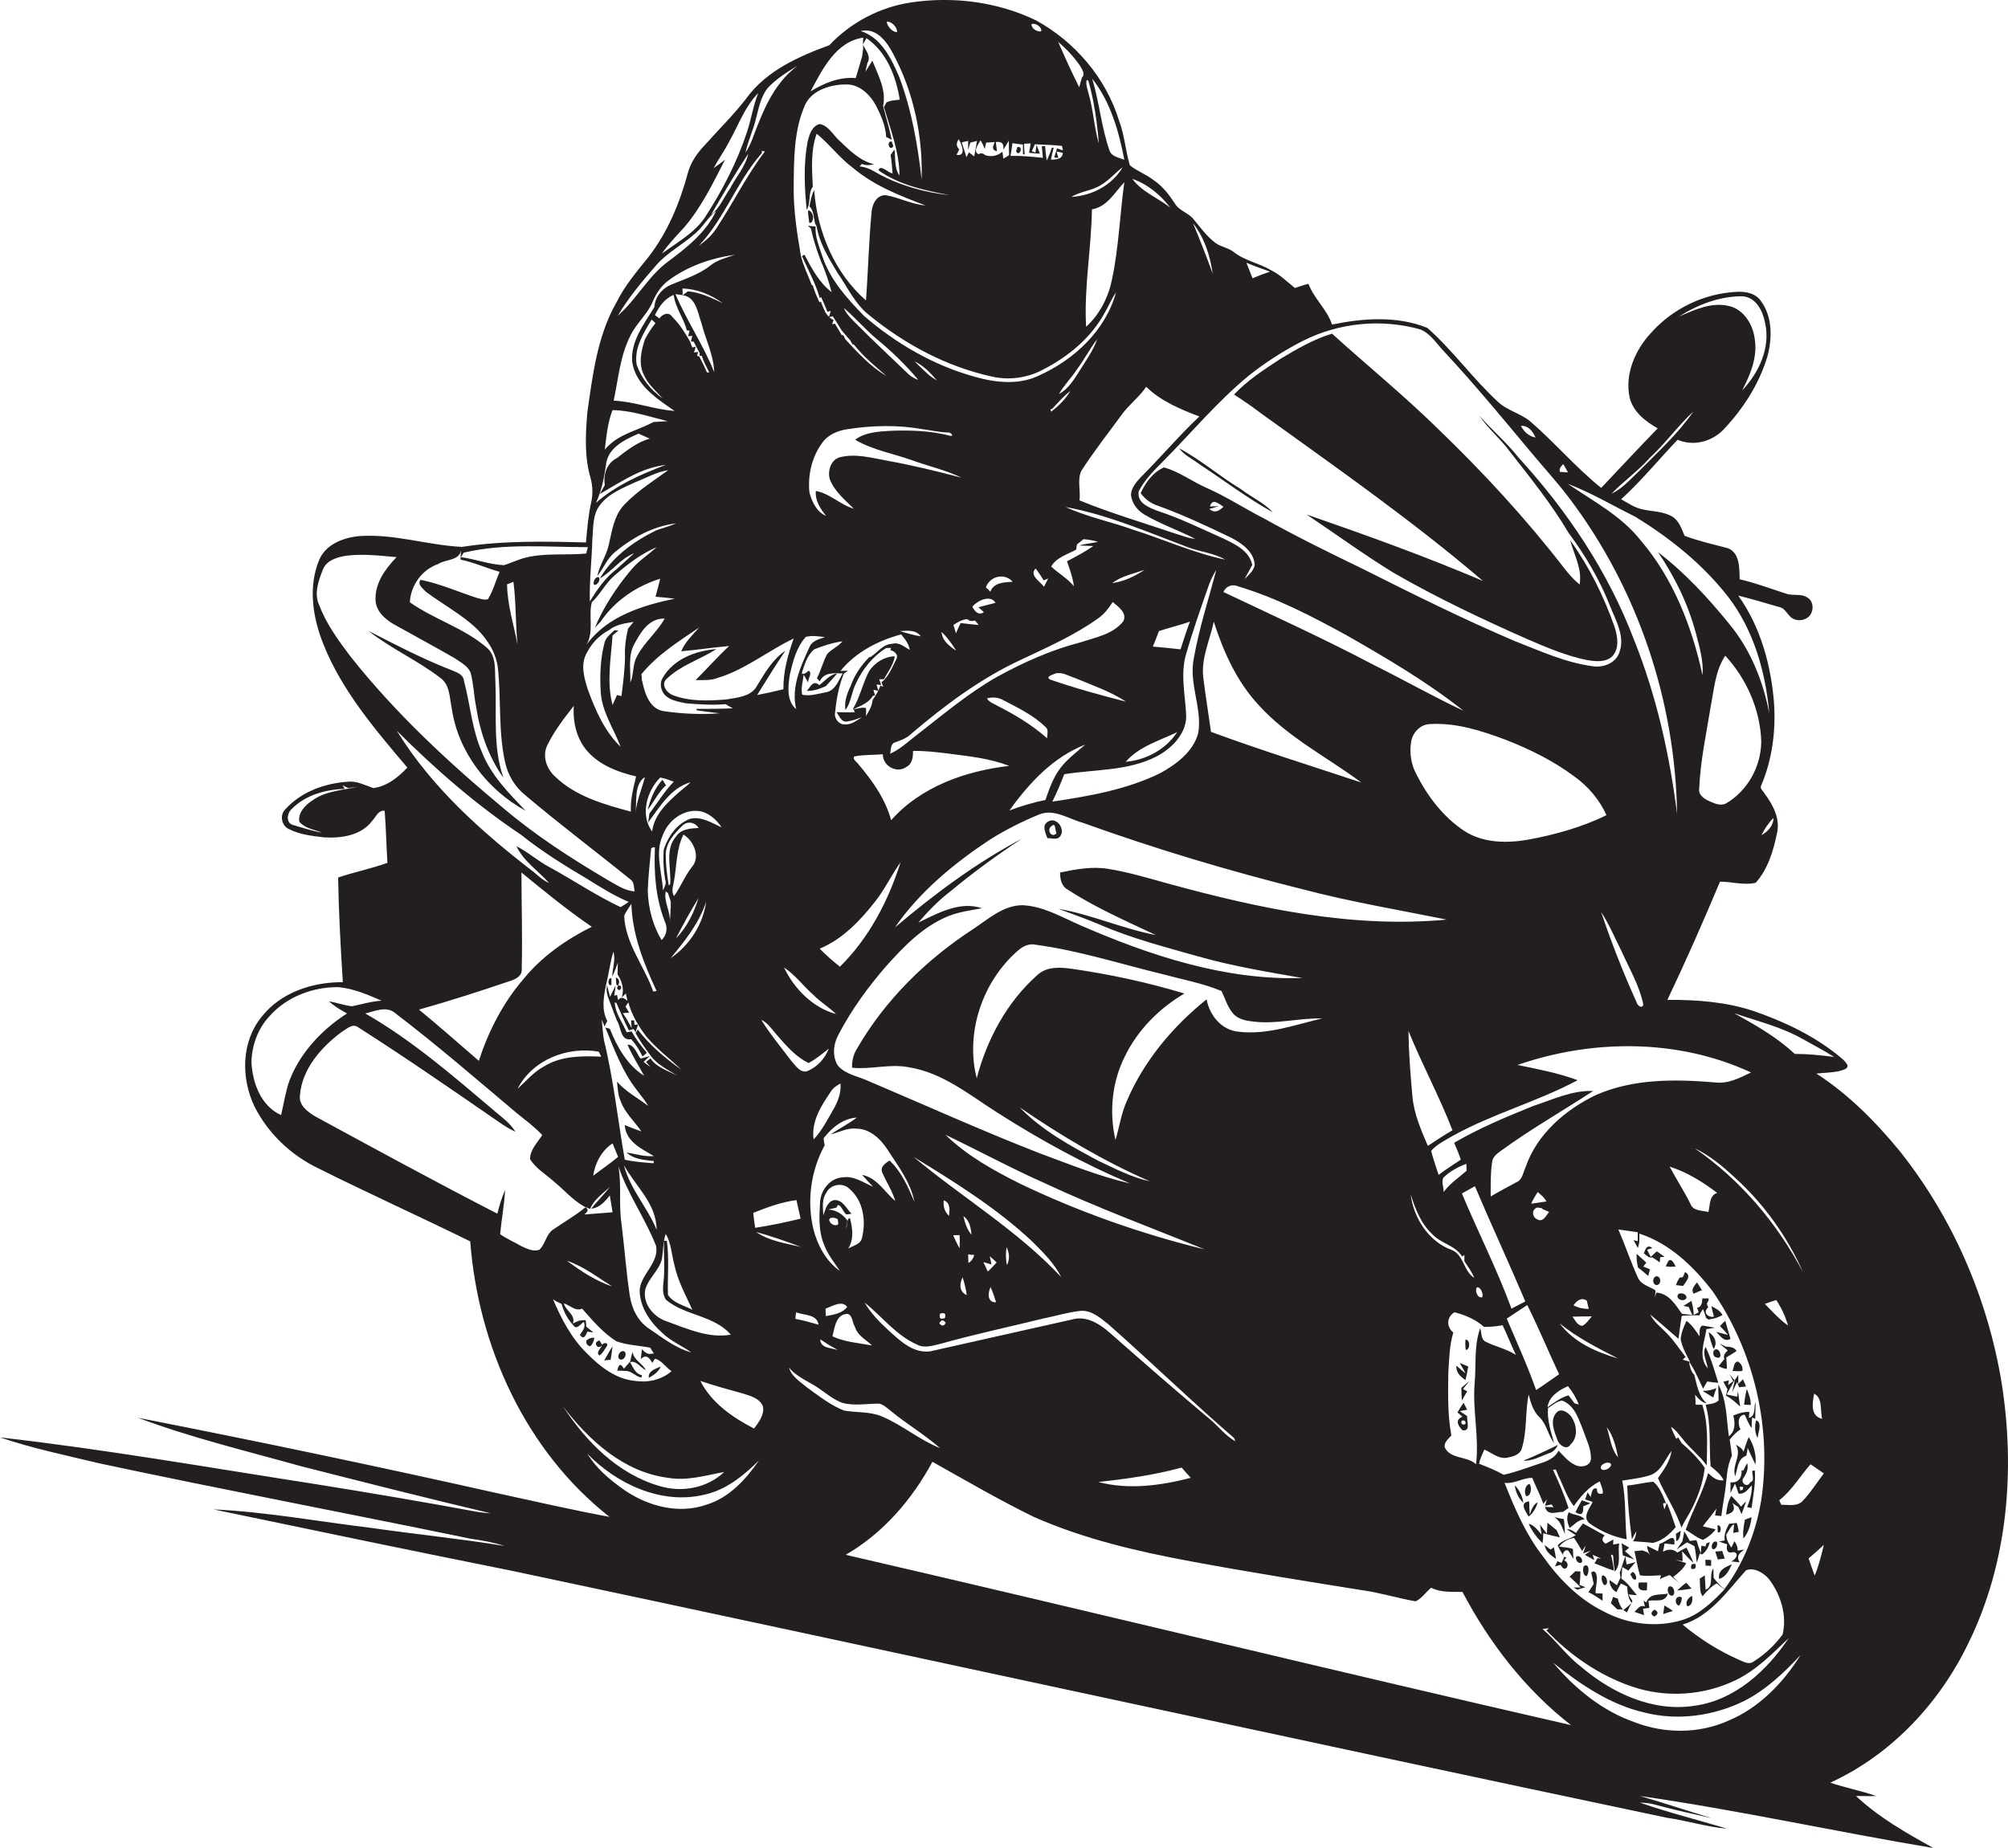 <?xml version="1.0" encoding="utf-8"?>
<!-- Generator: Adobe Illustrator 19.2.0, SVG Export Plug-In . SVG Version: 6.00 Build 0)  -->
<svg version="1.1" id="Layer_1" xmlns="http://www.w3.org/2000/svg" xmlns:xlink="http://www.w3.org/1999/xlink" x="0px" y="0px"
	 viewBox="0 0 725.1 667.3" enable-background="new 0 0 725.1 667.3" xml:space="preserve">
<g>
	<path fill="#231F20" d="M710.8,593.4c14.2-28.9,17-62.4,12-94c-5-30.4-17.6-59.6-36.8-83.7c-8.7-10.6-18.5-20.5-30.1-28
		c2.8-0.3,5.6-0.3,8.3-0.9c1-0.4,3.3-0.6,2.9-2.2c-0.9-1.7-2.5-2.7-3.9-3.9c-9-7.1-19.5-12-30.3-15.7c-9.9-3.2-20.4-4-30.8-3.9
		c6.7-14.1,13-28.4,19-42.7c4.3,0,8.7,1.4,12.9,0.4c4.4-4.9,6.4-11.6,7.7-18c1.2-5.2-1.5-10.2-4.5-14.2c-0.5-1-1.9-1.9-1.2-3
		c4-9.4,5.3-19.8,4.6-29.9c-1.1-13.6-4.9-27.4-12.9-38.6c4.9,1.2,9.8,2.7,14.7,4.1c1.9,0.3,2.7,2.1,3.9,3.3c1.8,2.1,5.6,1.9,7.3-0.3
		c1.4-1.8,1.3-5-0.8-6.3c-2.3-1.7-5.3-0.6-7.8-1.5c-5.6-1.8-11.1-3.9-16.8-5.2c-0.1-3.9,0.1-9.5-4.2-11.2
		c-5.3-1.4-10.6-2.6-15.7-4.5c-1-2.4-1.9-5.2-4.2-6.8c-3.3-2.1-7.4-1.9-11.2-2.8c-2.8-0.6-5.1-2.3-7.5-3.6
		c7.3-6.6,13.6-14.4,20.4-21.5c5.7,2.5,12.4,0.7,16.6-3.7c7.1-7.5,12.8-16.4,15.8-26.3c1.8-6.6,1.9-14.5-2.4-20.2
		c-2-2.8-5.6-3.4-8.8-3.2c-11.7,0.6-22.9,6-30.7,14.7c-5.8,6.2-9.7,15-7.8,23.6c1.3,5.1,5.7,8.5,10.1,11
		c-6.9,7.1-13.6,14.3-20.4,21.5c-9.2-7.4-16.8-16.4-25.7-24.1c-3.6-2.9-8.4-3.9-11.7-7.1c-9-8.3-16.2-18.5-25.4-26.6
		c-10.9-4.4-23.1-3.5-34.4-1.2c-1.8-5.5-6.5-9.3-8.5-14.7c-1.7,0.4-3.3,1-4.9,1.5c-2.8-2.2-5.3-4.8-8.6-6.4
		c-4.3-2.6-9.5-3.4-13.5-6.6c-1.9-1.5-4.5-1.8-6.5-3.2c-3.1-2.3-5.4-5.5-7.9-8.5c-1.9-2.5-5.3-3.1-6.9-5.9c-2.1-3.2-4.5-6.3-7.7-8.4
		c-2.7-2.1-5.9-3.2-8.5-5.3c-1.6-5.3-1.9-10.9-3.9-16.1c-4.7-15.4-15.9-28.5-29.9-36.2c-14-6.8-30.1-8.8-45.4-6.5
		c-11.1,1.7-21.6,7.2-29.3,15.4c-11.1,4.1-22.7,9.2-29.9,19.1c-4.6,6-10,11.3-15.1,17c-2.8,2.9-5.2,6.4-6.2,10.4
		c-2.9,10.7-7.3,21.2-14.2,30.1c-4.2,5.2-8.6,10.4-11.6,16.5c-6.8,12-8.5,26-10.4,39.5c-0.7,8-1.1,16.2,1.2,23.9
		c0.8,3,0.8,6.1,0.1,9c-1,4.6-1.4,9.4-1.8,14.1c-14.9-0.4-29.9-0.7-44.8,1.6c-12.4-0.6-24.5-4.8-37-3.9c-5.7,0.5-12.1,2.9-14.5,8.5
		c-4.1,9.8-2.4,20.9,1.5,30.6c6.7,16.8,18.7,30.8,30.3,44.5c-3.3,3.5-7.4,6.8-12.3,7.4c-3-1-5.8-2.6-9-2.3c-8.4,0.5-17,3.6-22.7,9.9
		c-2.2,2.1-1.5,5.9,1.2,7.2c3.9,2,8.4,2.5,12.7,3c6.3,0.4,13.6-0.7,17.5-6.1c1.3-1.3,2.1-3.8,4.4-3.5c0.5,6.2,0.6,12.5,1,18.8
		c-5.8,2.1-11.9,3.3-17.8,5.3c0.2,12.6,0.9,25.2,1.7,37.8c-10.9-0.1-22.5,3.7-29.4,12.6c-7.3,9-7.4,22.1-2.5,32.3
		c4.9,9.7,13.1,17.5,22.8,22.2c18.2,9.1,36.8,17.5,55.1,26.5c2.9,38,20,75.7,50.3,99.5c-13.5-2.5-26.9-5.6-40.3-8.5
		c-43.2-9.7-86.6-18.8-130-27.3c19.2,7.2,39.2,12,58.9,17.5c22.8,5.8,45.6,11.6,68.5,17c-1.4-0.1-2.8-0.2-4.2-0.4
		c-20-3.7-40-7.1-60.1-10.3C75.5,530,37.9,523.4,0,519.1c11.8,4,24,6.5,36,9.4c44.6,9.5,89.4,18,134,27.2c4.1,0.6,8.2,1.3,12.2,2.6
		c-15.9-2.6-32-4.2-48-6.5c-19-2.3-38-5.8-57.1-6.7c35.9,7.5,71.9,15,107.9,22.2c139.1,29.5,278,59.9,417.1,89.2
		c7.2,1,14.2,3.3,21.5,3.9c-10.5-3.2-21.1-5.8-31.4-9.4c2.1,0,4.1,0.3,6.1,0.9c6.6,1.8,13.2,3.2,19.8,4.7c-8.7-2.6-17.2-5.5-25.9-8
		c35.5,5.1,70.6,12.9,106,18.8c-9.8-5.4-19.8-11.1-28-18.8c2.4,0,4.9,0.1,7.3,0c-5.5-1.9-11.2-3-16.6-4.8
		C683,633.7,700.4,615,710.8,593.4z M640.4,295.4c0,2.8-2,4.9-4.3,6.2C637.2,299.3,638.6,297.2,640.4,295.4z M113.2,288.8
		c-2.7,1.7-5.7,4.5-5.1,8c2.1,2.4,5.4,2.8,8.2,3.9c-3.6-0.6-7.1-1.8-10.6-2.8c-2.6-0.8-2-4.4-0.3-5.8c4.9-5,12.2-7,19.1-7.2
		l-0.8-1.3c0.5,0.3,1.6,0.8,2.1,1c0.8-0.1,2.5-0.4,3.4-0.5C123.7,285.4,117.9,285.6,113.2,288.8z M658,512.4c-4.4-1-3.5-5.8-2.9-9.1
		C658.3,505,657.2,509.4,658,512.4z M651.1,375.3c3.7,2.1,7.6,4.1,11.2,6.4c-4.7-0.6-9.4-1.1-14.2-1.1c-6-5.6-13.1-9.8-20.3-13.8
		c-0.4-0.2-1.2-0.7-1.6-0.9C634.7,368.8,643.4,370.9,651.1,375.3z M533,528.8c-3.3-3.1-9.2-1.7-11.3-6.1c-0.3-1.9,1.3-3,2.4-4.3
		c-1.4-7.5-1.2-15.1-1.1-22.7c0.3-4.9,0.4-9.8,1.8-14.5c-2.6-2-2.4-5.6,0.4-7.3c3.9,1,7.7,2.6,10.7,5.3c2.2,0,4.5-0.2,6.7-0.6
		c1.7,3.5,3.1,7.2,4.8,10.7c-3.4-2.2-7.5-3-11-4.8c-1.7-0.9-1.3-3.2-1.9-4.8c-2.3,6.4-1.4,13.3-2,19.9
		C531.7,509.3,534.2,519.1,533,528.8z M401.2,481.7c-3.8-3.4-8.7-6.7-14-5.2c-17.1,3.8-34.1,7.7-51.2,11.5
		c-6.3,0.9-11.1-3.9-15.4-7.8c-3.2-2.9-6.2-6.1-8.4-9.8c6.3,5,11.4,11.9,19,15.2c2.8,1.5,6,0.2,8.8-0.4c12.1-3.4,24.4-6,36.6-9
		c4.5-0.9,9-2.3,13.6-2.8c4-0.3,7.2,2.6,10.1,4.9c15.3,13.5,29.9,27.7,45.3,41c0.1,0.3,0.4,0.9,0.5,1.2c-3.8-2.1-6.3-5.7-9.6-8.3
		C424.7,502.3,412.9,492,401.2,481.7z M430,533.7c-10.8,2.8-22.5,4.4-33.4,1.5c10.1-1.1,20.2-2.5,30.1-5.2
		C427.8,531.3,428.9,532.5,430,533.7z M239.3,244.8c-1.2,1.9-0.7,4.4,0.7,6.1c2,2.1,5,2.5,7.8,3.1c4.7,0.4,9.4,0.7,14.2,0.3
		c0.6,0.4,1.9,1.1,2.6,1.5c-4.4,0.2-8.8,0.2-13.1,0.2l0,0.5c2.8,0.4,5.6,0.8,8.4,1.1c-6.6,0.5-13.2,0.2-19.7-0.7
		c-5.5-0.5-7.4-6.4-8.3-11l-0.1-0.1c0-0.6-0.1-1.7-0.2-2.3c5.7-7,13.5-11.9,20.9-16.9c-2.4,2.7-5.1,5.2-6.5,8.6
		c5.8-0.5,11.5-1.4,17.3-1.9c-4.2,3.9-8,8.2-12.1,12.3c2.7,0,5.5,0.2,8-0.8c10-3,18.1-9.8,27.4-14.2c-2.1,5.9-3.8,12-3.7,18.3
		c-3.2,0.8-6.3,1.5-9.5,2.1l0.7-1.1c3.1-5,6.2-10,9.5-14.9c-4.6,3.1-7.4,8-10.2,12.6c-2.1,4-7.1,4.3-11.1,5
		c-6.4,0.5-13.1,0.8-19.2-1.5c-2.3-0.8-4.7-4-2.3-6c5.1-4.9,12-6.9,17.9-10.7C251.2,235,243.2,238,239.3,244.8z M188.4,349.6
		c0.3-11.5-0.1-23-0.1-34.5c8.3,6.8,16.6,13.6,25.4,19.6c-9.3,4.6-18.1,10.8-24.7,18.9c-7.4,8.6-12.6,18.8-16.1,29.5
		c-7.2-6.2-14.3-12.5-21.6-18.5c10.7-3,21.3-6.4,31.9-10C185.6,353.9,188.8,352.8,188.4,349.6z M216.2,379.8
		c0.2,0.4,0.7,1.3,0.9,1.8c-7-0.3-14.5-0.3-20.6,3.5c-3.8,2-6.5,5.3-9.6,8.1C192.3,382.7,204.9,377.8,216.2,379.8z M221.2,412.9
		c0.7,1.6,1.3,3.3,2,4.9c-2.9,2.4-6,4.5-9,6.8C214.9,420,217.2,415.6,221.2,412.9z M218.1,375.7c-0.4-2.5-0.6-5-0.8-7.5l1,2.5
		c0.3-0.7,0.7-1.4,1-2c-2.2-4-1.3-9-0.4-13.3c1-3.9,1.4-7.9,2.6-11.7c0.9,3-0.4,6-0.4,9c0.8-1.6,1.3-3.3,2-5c0,1-0.1,3.1-0.1,4.2
		c1.6,2.4,2.5,5.4,1.5,8.3l1.5-1.4l0.6,2.7c-1-1-2.4-1.8-3.4-0.3c-0.1-0.5-0.3-1.4-0.4-1.9l-1,0.3c0.1-0.9,0.4-2.8,0.5-3.7
		c-0.7,1.3-1.3,2.7-2,4.1c-0.3-1-0.8-3.1-1.1-4.2c-0.6,2.7,0.7,5.1,1.6,7.6c0.6,1.7,1.3,3.5,2,5.2c1.5,2.3,1.2,7.4,5.1,6.7
		c1.7,1.8,3,3.9,4.1,6.2c0.5-0.4,1.1-0.8,1.6-1.3c-2-2.4-4-4.9-5.5-7.7c-0.5,0.1-1.4,0.2-1.8,0.3c-1.5-3.5-4.2-7-4.3-10.8l0.6,0.2
		c1.5,3.3,2.8,6.7,4.5,9.9c0.4-0.1,1.3-0.4,1.7-0.5c0.2,0.3,0.5,0.9,0.7,1.2c0.2-0.7,0.7-2.1,0.9-2.8l-1.3,0.1l-0.1-1.6l-1.1,0
		l0.2,2.8c-1-1.9-2-3.7-3.2-5.4c0.8-0.1,1.5-0.2,2.3-0.2c-0.3-0.5-1-1.6-1.3-2.2c0.3-0.5,0.6-1,1-1.5c1.2,4.5,3.6,8.5,6.4,12.2
		c3.7,4.5,8.5,8,12.7,12.1c-5.8-4.2-11.4-8.8-15.7-14.5l-0.8,1.3c1.6,2.9,3.5,5.5,5.5,8.2c2.5,3.4,6.4,5.1,9.8,7.3
		c-3.4-1.9-7.7-3-9.9-6.4c-0.5,0.4-1.1,0.9-1.6,1.3c0.4,0.5,1.2,1.4,1.6,1.9c-0.8-0.6-1.7-1.3-2.5-1.9l2.2-2.1l-3.3,0.9
		c-1.3-1.7-1.9-4.2-4-5l-0.7,0c1.7,3.9,4,7.5,6,11.2c-6.1-3.8-9.8-10.5-12.4-17c-0.4-0.1-1.2-0.3-1.6-0.4
		c3.2,7.8,6.1,15.9,11.4,22.6c1.4,1.9,2.9,3.7,4.1,5.7c-3.8-2.9-8.1-5.1-11.3-8.8c0.3,2.4,0.3,4.8,1.3,7c1.5,4.3,5,7.3,7.5,11
		c-2-0.7-4-1.5-6-2.3c0.4,6,6,8.5,10.5,11.2c-3.4,0.3-6.6-0.8-9.9-1.3c2.7,2.5,6.4,2.7,9.9,3.1c0,0.2-0.1,0.6-0.1,0.8
		c-3.5-0.3-7-0.5-10.4-1.3C223,403.8,221.5,389.5,218.1,375.7z M227.8,293.1c-9.7-2.6-20-5.5-27.4-12.7c-3.1-2.8-4.7-7.5-2.7-11.4
		c2.5-5.1,6-9.6,9.5-14.1c-0.4,5.9,1,12.1,5.1,16.6c4.5,5,11.1,7.4,17.4,8.9C228.7,284.6,227.6,288.8,227.8,293.1z M213.7,217.5
		c3-2.8,4.8-6.6,7.9-9.4c4.7-4.1,9.7-8,15.5-10.5c-3,2.8-6.6,5-9.2,8.2c-5.3,6.3-9.9,13.3-13.1,20.9c0.5-0.5,1.6-1.7,2.1-2.2
		c5-7.5,13-12.9,21.5-15.5c-0.5,2.2-1.1,4.3-1.7,6.5c2.3,0.2,4.6,0.4,6.9,0.7c-11.8,2.5-24.4,6.4-31.8,16.6
		C214.6,228,212.4,222.5,213.7,217.5z M229,232.7c2.3-4.3,5.3-9.5,11-9.3c-2.7,4.9-7.3,8.5-9.9,13.5c-1.5,2.5-1.3,5.6-2,8.3
		l-0.5,1.3C227.8,241.9,226.7,236.9,229,232.7z M212,235.6c1.8-3.5,4.6-6.3,8-8.1c2.5-2,5.7-2.4,8.8-2.9c-0.7,0.8-1.3,1.6-2,2.4
		c-0.8,3.4-1.3,6.9-1.1,10.4c-0.1,4.7-0.7,9.4-1.3,14c-0.4-0.1-1.2-0.3-1.6-0.4c-0.5,1.2-1.1,2.4-1.6,3.6c-2.2-8.2-0.6-16.8,0-25.1
		c0.7-0.6,1.4-1.2,2.1-1.8c-0.4,0-1.1-0.1-1.4-0.1c-1.5,1.4-3.3,2.7-3.7,4.9c-1.4,5.5-1.6,11.4-1.3,17c0.3,7.4,4.7,13.5,7.2,20.2
		c-5.7-5.5-9-13-11.7-20.3C211,245.1,209.4,239.9,212,235.6z M232.9,280.6c-1.1,4.3-3,8.5-3.4,13C230,289.3,228.9,283.3,232.9,280.6
		z M237.1,357.9c-0.3,0-0.9,0.1-1.2,0.2c-3.2-9.2-10.1-17.3-10.5-27.4c0.7-1.6,1.7-2.9,2.6-4.3C228.3,337.5,232.5,348,237.1,357.9z
		 M249.4,282.5l-1.3,1.2c-1,0.8-1.9,1.5-2.8,2.3c-4.3,3.8-9.1,8.2-9.8,14.3c-4.4-5.9-2-14.6,2.9-19.5c1.7,0.3,3.3,0.9,4.9,1.5
		c-3.4,3.5-5.9,7.7-8.8,11.5c-0.1,0.8-0.3,2.5-0.5,3.3C238.2,291.5,242.2,284.5,249.4,282.5z M240.4,321.9c0.2,0.2,0.6,0.5,0.8,0.6
		c0.2,0.6,0.6,1.8,0.8,2.4l0.2,0.7c0.1,2.4-0.2,4.8-0.3,7.2C242.1,329.1,239.6,325.5,240.4,321.9z M240,332.6
		c1.2,2.4,0.8,5.1-1.1,6.9c-3.2-5.3-4.8-11.6-5-17.8c0.2-5,0.7-9.9,1.2-14.9c0-0.8,0.8-0.8,1.4-0.8C236.1,315,236.7,324.1,240,332.6
		z M252.2,324.4c-1.6,5.3-4.2,10.5-8.1,14.5C246.6,334,249.3,329.1,252.2,324.4z M243.4,323.6c-1.1-1.7-0.3-3.7,0-5.5
		c1-5.6,0.8-11.5,3.4-16.7c3.8,2.3,6.3,8.2,2.9,11.9C247.2,316.5,245.7,320.5,243.4,323.6z M244.2,302c-4.3,4.9-1.7,11.6-2.2,17.3
		c-0.1,0.1-0.4,0.4-0.5,0.5c-0.6-3.7-1.1-7.4-1.1-11.1c0-4.4,3.2-7.8,6.2-10.7c1.9-1.6,4.4-1,5.7,1C249.3,299.2,246,299.3,244.2,302
		z M255,325.6c-1.1,8.2-6,15.8-12.8,20.4C247.3,339.8,252.5,333.4,255,325.6z M249.2,295.7c-4.8,1.8-7.9,6.3-9.5,11
		c-0.3,3.7-0.1,7.4,0.5,11c0.6,1.4-0.3,2.7-0.8,3.9c-0.3-6.6-3-13.5-0.1-19.9c1.9-5.3,7.3-9.5,13.1-8.8c3.5,0.5,6.3,3.1,8.2,5.9
		C257,297.2,253.3,294.7,249.2,295.7z M237.1,444.1c-3.3-8.1-9.6-14.7-11.8-23.3C229.5,428.4,237.1,434.7,237.1,444.1z M236.9,449.9
		c1.2,6-5.3,10.1-5.9,15.8c-0.1,6.3,3.8,11.8,8.3,15.8c3,2.9,7,4.5,10.3,6.9c-5.8-1.6-10.5-5.4-15.4-8.7c-4-2.7-6.1-7.3-6.8-11.9
		c-1.3-8.7-1.9-17.4-3-26.1c-1-6.8,0.1-13.7-1.1-20.5C226.7,431.3,233,440,236.9,449.9z M240.8,477.2c-4.7-1.5-8.8-6.3-7.8-11.5
		c1.2-4.1,4.9-6.8,6-10.9c0.5-3.1,0.4-6.2,1.4-9.2c2,3.4,2.1,7.4,3.1,11.1c1.2,5.8,4.1,11,6.5,16.3c-3-1.6-6.9-2.4-8.8-5.4
		c-0.2-6.5,0.5-13-0.4-19.5l-1,0c-0.2,4.6,0.3,9.2-0.1,13.7c-0.2,2.5-0.8,5.3,0.8,7.6c6.9,5.8,17.4,5.6,23.4,12.6
		C256,483.4,248.2,479.9,240.8,477.2z M232.7,135.8c1.5,3.2,4.3,5.5,6.6,8.1c-4.3-3-7.7-7.3-9.4-12.2c-1-6,2.5-11.4,5.4-16.3
		c0.5,0.4,0.9,0.8,1.4,1.3c-1.5,1.8-2.7,3.8-3.8,5.8C231.5,126.7,230.4,131.6,232.7,135.8z M238.1,115c-0.5-0.4-1.1-0.8-1.6-1.2
		c1.5-3.1,3.5-6,6.8-7.3c0.5,4.6,3.6,8.3,4.7,12.8l1,0.1c-0.1,0.5-0.4,1.5-0.5,2l1.5-0.1c-0.1,0.5-0.4,1.5-0.5,2l1,0.1
		c0.7,1.4,1.4,2.8,2.2,4.2l-0.1,0.9l0.8,0c0.7,2.1,1.7,4,2.7,6c-0.2,0-0.6,0-0.8,0c-0.3-0.6-0.8-1.8-1.1-2.4
		c-0.6-1.1-1.1-2.3-1.7-3.4l-0.8-0.2l0.4-1.4l-1.5,0.2c0.2-0.5,0.5-1.6,0.6-2.1l-1.2,0.3c-0.2-0.6-0.7-1.7-0.9-2.3
		c-1.8-3.1-3.7-6.2-6.3-8.7C241.5,112.3,239,113.6,238.1,115z M246.4,104.2c5.3,0.1,10.3,2.2,14.6,5.3c-4-1.9-8.1-3.9-12.6-4.3
		c-0.6,0.5-1.3,1-1.9,1.4c4.9,0.7,5.4,6.3,6.8,10.1c1.5,5.9,4.4,11.5,4.6,17.7c-3.9-9.8-9.9-18.5-14-28.2l2.5,0.4
		C246.6,105.9,246.5,104.7,246.4,104.2z M275.1,55.3l0-0.8l1.1,0.2c-6.6,8.7-11.4,18.5-17.4,27.6c-1.6,2.6-4,4.7-6.5,6.5
		C261.7,78.9,266.1,65.5,275.1,55.3z M263.5,68.3c-2.2,3.1-3.6,6.9-6.7,9.2c4.3-7.4,8.7-14.9,13.4-22
		C269.2,60.2,265.7,64,263.5,68.3z M331.6,137.2c-1.7-0.6-3.1-1.5-4.3-2.8c-6.1-5.9-12.3-11.6-18.2-17.6c-1.7-1.7-3.5-3.4-4.4-5.6
		c4,3.4,7.5,7.5,11.5,10.9C321.8,126.7,327,131.7,331.6,137.2z M330.3,130.5c3.2,1.6,5.8,4.2,8,6.9c-1-0.6-1.9-1.2-2.8-1.9
		C333.7,133.8,331.9,132.2,330.3,130.5z M333.2,155c3,0.4,6,1.1,9.1,1.2c0.6-0.3,2.5,1.3,0.9,1.2c-7.2-1.9-14.7-2.1-22.1-1.8
		c-4.2,0.3-8.7,0.5-12.3,3.2c6.4,3.8,13.9,5,20.8,7.5c5.8,2.1,12,3.5,17.6,6.2c-8.9-2.3-17.7-4.5-26.7-6.1c-5.6-1-11.4-2.7-17.1-1.3
		c-3.4,0.8-4.7,5.1-3.7,8.1c1.7,4.3,5.4,7.3,8.6,10.5c-4.9-1.4-8.6-5.5-13.7-6.4c-0.3,3.5,1.6,6.4,3.7,9c-3.4-1.4-5.1-5.1-6-8.4
		c-0.7-6.3,0.9-13,4.7-18.1c2.1-2.9,5.6-4.3,9-4.8C315,153.6,324.2,153.4,333.2,155z M396.7,223.2c2.1-1.5,3.7-3.6,5.1-5.8
		c2,1.7,5.4,4,3.8,7c-3.7,4.7-10.1,5.8-15.5,7.6c-10.5,2.7-20.5,7.2-30,12.4c-10.4,5.9-19.6,13.7-29,21c-3.2,2.4-6,5.2-9.7,6.8
		c0.4-1.3,0.1-3,1.3-3.9c2-0.8,4.3-1.4,6-3c12.3-10.5,25.4-20.3,40.1-27.1C378.3,233.7,388.1,229.4,396.7,223.2z M374,205.3
		c1,1.4,2,2.8,2.9,4.3l1.6-0.7c-0.5,1-1,2-1.5,3C375.6,210,371.5,207.7,374,205.3z M386.5,141.2c-1.7,3-4.3,5.4-6.9,7.5l-0.3-0.9
		l0.6-0.1C382,145.5,384,143.1,386.5,141.2z M382.4,142.3c1.8-3.2,4.5-5.8,6.5-8.9c2.6-3.5,4.6-7.4,7.3-10.9c-1.4,4-3.9,7.5-6.1,11
		C388,136.8,385.9,140.4,382.4,142.3z M552,303.2c-7.8,1.4-16.4,1.3-23.2-3.1c-7.6-5-13.3-12.5-17.4-20.6c-1.9-3.6-2.5-7.8-1.8-11.8
		c0.6-3.2,3.3-6.1,6.7-6.2c9.5-0.6,18.7,2.4,27.5,5.7c8.7,3.4,17.2,7.6,24.7,13.2c5,3.6,9.1,8.4,11.6,14
		C571.3,298.7,561.7,301.4,552,303.2z M585.5,343.4c2.8,6.3,6.5,12.5,7.9,19.3c-0.3,1.9-2.3,0.3-2.4-0.7
		c-4.8-10.6-9.1-21.5-12.8-32.6C581.1,333.8,583.1,338.7,585.5,343.4z M496,240.1c-17.8-9.4-36.1-17.7-54.2-26.3
		c0.9-2.2,3.3-3,5.4-2c13.8,4.1,26.6,10.8,39.2,17.7c14.5,8.3,29,16.8,42.1,27.2C517.4,251.5,506.9,245.5,496,240.1z M432.7,264.7
		c-1.8,6.8-8,11.4-13.9,14.6c-12.1,5.9-25.5,8.2-38.8,10.2c1.6-3.2,3-6.5,4.3-9.9c11.2-1.8,23.1-1.1,33.5-6.5
		c5.6-3,11.1-8.6,10.5-15.5c-0.4-7-2-14.1-0.1-21c2.3-8.1,5.1-16.1,7.9-24.1c0.8-2.3,1.7-4.6,3.1-6.6c-2.8,10.6-6.2,21-8.1,31.8
		C429.2,246.9,434.2,255.7,432.7,264.7z M299.9,394.4c0.8-1.4,2.2-2.4,3.6-3.1c0.3,3.3-0.9,6.5-2.6,9.4c-2.1,3.7-4.1,7.6-7.1,10.8
		C292.9,405,296.5,399.4,299.9,394.4z M291.3,386.9c-2.5,0.5-4-2.1-5.5-3.7c-3.7-4.9-7.7-9.7-10.9-14.9c2.4,1.1,3.8,3.4,5.5,5.3
		c3.4,3.9,6.8,8,11.6,10.3c2.6-1.4,4.9-3.3,7.3-5.2C297.8,382.4,295,385.5,291.3,386.9z M283.1,349.4c4,2.6,6.9,6.6,10.5,9.8
		c2.6,2.6,5.7,4.5,8.3,7C293.6,364,286.8,357.1,283.1,349.4z M292,242.2c-0.8,0.6-1.4,1.5-2.5,1c1-3.1,1.9-6.5,4.5-8.7
		c3.3-1.3,6.7-2.4,10.2-2.9c-1.5,1.9-3.9,2.8-5.5,4.6c-1.5,2.7-2.2,5.9-3.7,8.7c0.3,0.4,0.7,0.8,1,1.2c1.5-3.4,5.2-3,8.3-2.9
		c-1.5,2.6-2.7,6.2-6,6.8c-2.8,0.5-5.7,1.5-8.6,0.9c-0.6-2.4,0.3-4.9,0.5-7.3c0.5,0.9,1.1,1.9,1.6,2.9
		C291.7,245,293.5,243.1,292,242.2z M325.4,229.1c1.4,1.7,2.8,3.4,3.1,5.6c-2-1.1-3.8-2.9-6.3-2.2c-3.4,0.1-5.3,3.2-7.9,4.8l-0.4,0
		c-2.9,3-5.4,6.5-6.7,10.4c-1.3,2.7-2.4,5.6-1.9,8.7c2.1-2.8,2.2-6.6,3.8-9.6c2.4-5.2,6-9.7,10.9-12.8c0.5,0,1.4,0,1.8,0l-0.3,0.8
		c1.6,0.3,3.1,1.8,2.1,3.4c-1.5,2.9-2.7,6.2-5.3,8.2c0.2,0.4,0.5,1.2,0.6,1.6l-1-0.4c-0.6,1.9-1.7,3.6-2.8,5.2
		c-0.2,2.2-1.3,4.1-2.5,5.9c0.2-1,0.2-2,0.1-3c-1.5-0.4-3,0.3-4.5,0.4l0.5,1.1c-2.2,0.1-4.4,0-6.6,0c1,1.4,1.8,3.9,4,3.3
		c1.8-0.2,3.5-0.9,5.2-1.5c-1.9,1.1-3.8,2.8-6.2,2.6c-2,0.2-3.8-2-3.6-3.9c0.5-4.9,1.3-9.8,3.2-14.4c0.4-0.3,1.1-0.8,1.5-1.1
		l-2.7,0.1C309,235.5,317,231.4,325.4,229.1z M325,227.9c2.6-0.1,5.7-0.6,7.5,1.9C329.9,229.4,327.5,228.7,325,227.9z M296,342.6
		c8.2-3.4,14.6-10.1,20-17c3.5-4.4,5.9-9.6,9.2-14.2c-4.4,13.9-11.4,27.4-21.9,37.7C300.7,347.1,298.3,344.9,296,342.6z
		 M321.8,296.2c-2.1-7.7-6.8-14.3-11.9-20.3c-0.6-0.9-2-1.5-1.5-2.7c3.4-0.7,6.9-0.5,10.4-0.8c-0.1,4.3,5.2,7.1,8.6,4.5
		c2.1-1.1,2.3-3.6,2.3-5.7c4.1-0.1,8.3,0.4,12.4,0.9c7.5,1,15.2,1.7,22.3,4.5C348.7,278.4,332.5,284.1,321.8,296.2z M360.2,254.9
		c-1.3-0.8-3.1-1.3-3.8-2.7c2-0.5,4-0.4,5.8,0.6c5.3,2.8,10.9,5.4,15.3,9.7c1.3,1,0.6,2.7,0.6,4.1
		C372.7,261.8,366.5,258.1,360.2,254.9z M391.9,268.9c-3.1,2.7-6.5,5.2-9,8.5c-2.6,3.4-4,7.5-5.4,11.5c-4.4,0.9-8.8,2.2-13,3.8
		C371.6,282.8,380.3,273.4,391.9,268.9z M425.1,264.4c-4.1,6.2-11.2,10.1-18.6,10.7C411.4,269.5,418.7,267.5,425.1,264.4z
		 M416.3,233.5c0.8-1.9,1.5-3.7,2.2-5.6c3.7-1.2,7.5-2.1,11.2-3.4c-1.3,3.3-2.3,6.7-3.4,10C422.9,234.1,419.6,233.8,416.3,233.5z
		 M401.6,210.6c3.4-2.6,7.7-3.4,11.7-4.8C409.8,208.1,405.9,210,401.6,210.6z M379.2,245.4c-1.9-1.1,1.2-1.8,2-2.2
		c2.5-0.6,4.8,1,7.1,1.7c6.2,2.6,12.7,4.8,18.3,8.5C397.3,251,388.1,248.5,379.2,245.4z M438.3,224.5c3.5,10.9,8.3,21.6,16.1,30
		c10.5,11.7,24.8,18.9,37.2,28.1c-18.1-6-36.4-11.7-54.3-18.3c-0.9-6.5-2-13.1-2.8-19.7C433.7,237.7,436.9,231.2,438.3,224.5z
		 M409.2,191.3c-8.1-2.9-16.6-4.6-24.4-8.2c15.2,2.8,29.5,9,43.8,14.4c4.5,1.8,9.6,2.1,13.8,4.6C431,199.7,420.3,194.8,409.2,191.3z
		 M394.8,197.2c-3,2.1-6.3,3.8-9.5,5.5c1,2.9,2.1,5.9,2.5,9c-2.3-2.8-5.7-4.7-8.2-7.1c1.7-3.2,5.9-4.4,9-6.1
		c0.1-0.5,0.2-1.5,0.3-1.9c0.8-0.6,1.6-1.3,2.4-1.9c1.7,0.2,3.5,0.4,5.2,1c-2.3,0.5-4.5,0.6-6.7,1.3
		C391.4,197.1,393.1,197.1,394.8,197.2z M340,228.2c2.1,2,3.8,4.4,5.3,6.8C342.9,233.4,340.2,231.4,340,228.2z M359.5,217.7
		c-2.1,0.5-4.1,1.1-6.2,1.6c0.5,0.4,1.5,1.3,2,1.8c-2.1,1.3-3.3-0.4-4.2-2C353,216.9,357.6,214.6,359.5,217.7z M356,212.1
		c1.5-4.1,6.8-5.3,9.7-2c-3.1,0.2-6.8,0.2-8.1,3.6C357.3,213.3,356.5,212.5,356,212.1z M351.6,224.2l0.5-0.1c0.3,0.4,1,1.2,1.3,1.6
		c-2.2-0.2-4.3-0.4-6.5-0.7c-0.6,1.2-1.2,2.5-1.7,3.7c-0.3-1-0.6-2-0.9-3c1.5-1,3.1-2,5-2.1C349.9,224.2,350.7,224.4,351.6,224.2z
		 M297.9,230.1c-2.1,0.7-4.7,1.3-5.6,3.6c-3.2,7-6.7,14.5-4.8,22.4c-3.6-3.1-2.9-8.3-2.3-12.4c1.1-4.8,2.4-10,5.8-13.7
		C293.3,229.4,295.6,229.8,297.9,230.1z M287.6,433.4c0.5,2.2,1,4.4,1.5,6.7c-5.4,1.3-10.9,2.5-16.4,3.3c-0.3-1.8-0.5-3.6-0.7-5.4
		C277.1,436,282.2,434.1,287.6,433.4z M289.2,450.3c-5.5-1.3-11.4-2.1-16.2-5.4C278.5,446.4,283.9,448.3,289.2,450.3z M287.5,473.9
		c2.8,1.2,7.5,0.6,8.1,4.5c-2.8-0.8-5.5-1.6-8.4-2.1C287.2,475.7,287.4,474.5,287.5,473.9z M293.7,443.8
		c-2.4-10.1-0.9-21.1,4.1-30.2c-0.2-0.8-0.3-1.6-0.4-2.5c2.9-3.8,7-7.2,12-7.5c-3,2.3-6.4,4-9.5,6.1c3-0.7,6.1-2.5,9.3-2.1
		c4.9,0,8.8,3.7,11.3,7.6c3.8,5.9,8.3,11.7,9.7,18.8c-2.3-5.3-4.6-10.8-9-14.9c-1.5,1-3.5,2.3-2.6,4.4c1.5,3.4,3.6,6.6,4.7,10.2
		c-3.9-3.2-6.6-8.4-12-9.4c1,1.1,3,3.3,4,4.3c-3.5-1.5-7-4.1-11.1-3.4c-4.7,0.3-8,4.9-8.1,9.4c-0.3,4.9-0.5,10.1,1.4,14.7
		c1.3,3.6,3.7,6.6,5.8,9.7C298.3,455.5,295.2,449.7,293.7,443.8z M372.7,448.3c3.9,3.9,8,7.9,10.5,12.9
		c-15.7-16.8-35.7-28.7-53.3-43.4C344.8,426.9,359.9,436.3,372.7,448.3z M341.4,409.8c12.1,5.8,23.9,12.2,36.1,17.6
		c18.8,8.8,38.3,16,57.5,23.8c-22.9-5.6-45.3-13.5-66.6-23.7C358.8,422.7,349.2,417.4,341.4,409.8z M363.6,456.9
		c-0.4-2.1-0.5-4.3-0.1-6.5C364.5,452.5,364.7,454.8,363.6,456.9z M356.7,459.2c-0.5-1.1-1.1-2.3-1.6-3.4c0.7,0.2,2.2,0.6,2.9,0.9
		c-0.1-0.8-0.4-2.3-0.6-3c0.8,0.7,1.7,1.4,2.5,2.2C358.9,457,357.8,458.2,356.7,459.2z M359.7,470.3c-3.3,0.1-3-3.4-2-5.5
		C358.5,466.6,359.1,468.4,359.7,470.3z M346.5,450.8c-0.9-1.5-1.6-3.1-2.3-4.7c1.3,0,2.5-0.1,3.8-0.1c-0.4,0-1.2,0-1.5,0.1
		C346.6,447.7,346.6,449.3,346.5,450.8z M347.6,461.3c0.7,2.1,1.2,4.2,1.5,6.4C346.4,466.6,346.4,463.6,347.6,461.3z M347.9,439.2
		c2.2,1.5,2.7,4.2,2.9,6.7C349.2,444,348.4,441.6,347.9,439.2z M351.8,453.2c-0.3,1.2-1,2.3-2.1,2.9c0-0.8-0.1-2.4-0.1-3.1
		C350.2,453.1,351.3,453.2,351.8,453.2z M341.5,477.7c-0.6,1.3-1.4,1.3-2.3,0.2C339.8,476.6,340.6,476.5,341.5,477.7z M339.5,474.4
		c1.6-0.5,2.2,0,1.7,1.6C339.5,476.6,339,476,339.5,474.4z M340.8,433.5c2.5,0.9,2.1,3.4,1.9,5.6
		C341.1,437.6,340.5,435.6,340.8,433.5z M306.9,439.9c-1.3,0.2-0.8,2.7-1.4,3.7c0.1-0.7,0.4-2.1,0.5-2.8c-1.6-2.3-4-3.8-6.9-4
		c1-0.2,2-0.5,3-0.7c0.7-2.5,2.2,1,2.9,1.8c0.4,1.1,1.6,0.5,2.5,0.4c-1.9-1.8-3.2-5.2-6.4-4.9c-2.5,0.7-3,3.4-3.8,5.5
		c-0.1-2.7-0.6-5.7,1-8c1.4-3.2,6-4,8.4-1.6c5,4.2,6.1,11.5,4.6,17.6c-0.4,2.5-3.2,2.9-5,4C308.4,447.6,307.9,443.5,306.9,439.9z
		 M305.9,472l-0.6,0.7c-2,1.8-4.6,2.1-7.1,2.6c0-0.7-0.1-2-0.1-2.7C300.4,471.8,304.2,469.4,305.9,472z M302.7,442.1
		c-1.2,1-3.1-0.2-3.3-1.6c0.4-1.2,2.3-0.7,3.1-0.2C302.6,440.8,302.7,441.7,302.7,442.1z M299.3,485.7c1.1,0.6,2.2,1.2,3.2,1.9
		c-2.2-0.9-6.3-0.6-6.3-3.9C297.3,484.4,298.3,485,299.3,485.7z M300.6,482.6c0.8-3.2,1.3-8.2,5.6-8.1c1.8,0.8,1.5,3.1,2.5,4.6
		c0.9,3.2,4,4.7,6.2,6.8C310.1,485,305.1,484.7,300.6,482.6z M435.7,360.9c-12.2,9.8-22.6,22.2-28.8,36.7c-2,4.5-2.7,9.4-4.1,14.1
		c-2.3-10-1.3-20.8,3.3-30c4.6-9.6,12.4-17.5,21.6-22.9c-13.2-4-26.7-6.9-40.4-8.9c-4.3-0.6-9.2-1-12.7,2.2
		c-11,9.8-18.2,23.2-21.9,37.3c-4.2-16.5,2.1-35.1,15-46.2c1.7-1.5,4-2.6,6.4-2c15.7,2.1,30.7,7,46.1,10.7c7,1.9,14.2,3.2,20.9,6
		c1.3,2.7,2.1,5.6,4,7.9c1.7,2.2,4.6,2.8,7.3,3.1c8.3,1.1,16.6-1.3,25-1.1c-9.8,2.3-19.8,6-30,4.8
		C441.1,372.1,436.8,366.7,435.7,360.9z M415.2,426.6c-6.6-1.4-12.6-4.6-18.6-7.4c-10.1-5.4-20.4-11-28.4-19.3
		C383.1,410.1,398.6,419.4,415.2,426.6z M422.2,319.2c-7.3-2-14.5-4.2-21.9-5.4c-5.8-1-11.7,0.1-17.5,1.3c0,2.4,0.5,5,2.8,6.2
		c10,6.5,21,11.3,31.8,16.4c-12-2.3-23.2-7.4-35.2-9.5c5,1.9,10,3.6,14.9,5.7c11.5,5,23.6,8.1,35.6,11.5c12.3,3.5,25,5.6,37.6,7.8
		c-27.9,0.9-55-8.1-80.3-19.1c-6.8-3-13.4-6.9-20.9-7.2c-6.8,0.1-12.1,4.9-17.5,8.5c-17.1,11.1-32.1,25.8-42.3,43.6
		c-1.2,2-1.7,4.3-1.6,6.6c6.8,0.7,13.6-1.5,20.3-0.2c12.4,1.9,22.3,10.2,32.6,16.7c15.1,9.6,30.9,18.3,47.5,25.3
		c-11.3-2.6-22.1-7-32.9-11c-20.8-8.1-41.1-17.3-61.6-26c-3.7-1.7-8-2.3-10.9-5.4c-2.3-3.3-1.8-8,0.1-11.4
		c4.7-9,10.7-17.2,17.3-24.8c6.3-7,13.1-14.1,22-17.8c4-1.7,8.3-2.2,12.5-3c-8-2.7-16,1.8-23,5.2c3.5-4.1,7.3-8,11.6-11.3
		c8.2-6.8,16.8-13.1,25.8-19c-16.5,8.7-31.6,20-45.8,32c8.9-12.9,21.3-23.1,34.3-31.7c5.6-3.5,11.5-6.5,17.6-9
		c5.4-2.3,10.7,1.5,15.8,2.9c26.1,9.4,52.8,17.4,79.7,24.1c17.1,4.5,34.5,7.4,51.8,10.9C488.5,335.3,454.7,328.1,422.2,319.2z
		 M524.5,408.2c-3.1,1.7-6,3.8-8.9,5.6c-2.5-5.8-5.1-11.8-5.6-18.2c-0.7-7.8-1.3-15.5-1.4-23.3C513.5,384.4,519.8,396,524.5,408.2z
		 M517.2,445.7c3.1,3.4,8.3,4,10.8,8.1l0.8-0.6c0,0.6,0,1.7,0,2.3c1.3,1.9,2.7,3.9,3.6,6c-4-2.4-3.7-8.3-8.2-10.1
		c-8.3-3-13.7-11.5-14.8-20C511.1,436.6,513.1,441.9,517.2,445.7z M552.9,434.7c0.7-1.5,1.5-2.9,2.4-4.2c1.1,1,2.4,1.9,3.1,3.4
		C556.6,434.2,554.8,434.4,552.9,434.7z M559.4,437.7c-1.1,1.2-2.1,3.8-4.2,2.7c-1.9-0.8-2.3-3.4-0.2-4.3c0.4,0,1.3,0.1,1.7,0.2
		l0.4,0.4C557.7,436.9,558.8,437.4,559.4,437.7z M563,496.3c-2.8,1.9-5.5,3.9-8.3,5.7c-3.1-8.8-7-17.3-10.6-25.8
		c2.5-1.6,4.9-3.3,7.4-4.9C555.6,479.5,559.1,488,563,496.3z M574.8,475.4c-1,1.2-2,2.7-3.4,3.4c-1.9-0.1-2.6-2.1-3.6-3.3
		C570.1,475.4,572.4,475.4,574.8,475.4z M568.2,471.4c1.2-1.7,2.8-3,4.8-1.7c0.2,1,0.5,2,0.7,3C571.8,472.7,569.9,472.3,568.2,471.4
		z M584.3,490.6c-7.9-2.3-16.1-5.9-21.1-12.7C569.5,483.1,576.9,486.8,584.3,490.6z M580.2,515.4c2.4,3.1,3.3,7.1,4.1,10.9
		C581.7,523.3,581.4,519,580.2,515.4z M578.2,530.5c-0.7-1.3,1.2-2.2,2.3-2.3C583.8,528.4,579.8,532,578.2,530.5z M566.2,500.6
		c1.6,2,3,4.2,3.9,6.6c-0.4-0.1-1.1-0.3-1.5-0.4c-0.7-1-1.5-1.9-2.2-2.9c-2.9,0.8-5.2,2.7-7.6,4.3
		C559.4,504.3,562.8,502.1,566.2,500.6z M545.8,472.6c-5.2-14.2-12.1-27.7-17.9-41.6c1.6-0.9,3.1-1.7,4.7-2.6
		c5.9,13.9,12.3,27.7,18.2,41.6C549.1,470.9,547.5,471.7,545.8,472.6z M535.2,468.5c-1.7,0.4-2.7-2.4-1.9-3.6
		C534.7,464.7,535.8,467.4,535.2,468.5z M521.3,430.5c0.1-1.8-1-3.7,0-5.3c2.3-2.2,5.2-3.8,8.2-4.9c0,0.6,0.1,1.9,0.1,2.5
		C526.8,425.3,523.6,427.3,521.3,430.5z M536,523.5c2.7,1.1,5.2,3.6,8.4,2.9c2-0.4,4.4-1,5.1-3.2c2-6.4,1.2-13.1,2.5-19.6
		c0.8,3,1.6,6.1,4,8.3c2.6,2.6,3,6.4,5.2,9.3c-1.1-4.2-2.6-8.3-2.2-12.7c1.7-1,3.2-2.5,5.1-2.7c4.7,1.8,6,6.9,7.7,11
		c1.1,3.2,2.7,6.3,2.7,9.7c0.1,3-3.6,3.7-5.8,2.5c-2.4-1.1-4.1-3.3-5.9-5.1c-1,2.1-3.1,3.3-5.2,4.1c-4.9,1.6-9.7,3.5-14.6,4.6
		c-2.8-1.6-5.9-2.8-8.9-4C534.4,526.9,535.3,525.2,536,523.5z M553.3,533.7c1.3,3.2,2.9,6.2,4,9.4c0.4-0.5,0.9-1.1,1.3-1.6l-0.7,2.3
		c0.6-0.1,1.8-0.4,2.4-0.5c0.2,0.3,0.5,0.8,0.7,1c-0.8,0-2.3-0.1-3.1-0.1c1,3.5,4.2,1.7,6.5,1.8c0.5-0.4,1.5-1,2-1.4
		c-1.5-4.7-3.5-9.3-5.6-13.8l1-0.1c0.3,0.6,0.8,1.8,1,2.4c1.8,3.6,3,7.6,5.5,10.8c2.5-3.5,5.4-7,9.4-8.9c0.4,1.4,1.2,2.8,1.1,4.3
		c-1.4,0.5-2.3-0.1-2.1-1.6c-1.7-1-2,1.8-2.3,2.9c-0.4-0.6-0.8-1.1-1.1-1.7l-0.9,2.6c0.7,0.2,2,0.7,2.7,0.9c-1,2.3-3.7,5.2-1.3,7.6
		c4,2.9,8.7,5,13.6,5.9c-0.7-7.1-0.2-14.2-1.6-21.2c3.5-0.6,7.1-0.9,10.5-2.1c3.7-1.6,5-5.7,7.3-8.6c-0.5,3.7-2.8,6.8-4.9,9.8
		c2.6,6.1,6.4,11.6,8.5,17.9c0.7-1.6,1.6-3.1,2.5-4.6c3-5.2,5.2-11,5.9-17c-2.3-3.4-5.2-6.2-8.3-8.9c-0.3-0.5-1-1.5-1.3-2.1
		l-0.7,0.5c-0.7-1.4-1.4-2.8-1.9-4.3c1.7,1,2.8,2.7,4.1,4.2c2.7,3.5,6.2,6.2,8.8,9.7c0.1-7.3,0.7-14.8-1.6-21.9c-0.6,0-1.8,0-2.4,0
		c0-0.9-0.1-2.7-0.2-3.6c1.2,1.3,2.3,2.8,4.2,3.1c-3-2.7-3.5-6.6-4.5-10.3c-1.3-1.3-1.6-3.1-1.9-4.8c2.1,3,3.5,6.5,5.1,9.8
		c0.5-0.9,1-1.8,1.5-2.6c1.3,0.2,2.7,0.4,4,0.5c-1.4-4.4-2.6-8.8-4.6-13c-1.3,2.5,0.4,5.2,0.8,7.8c-3.6-4.2-1.2-9.5-0.5-14.2
		c0.8-0.1,2.3-0.4,3-0.5c-1.5-0.3-3-0.6-4.5-0.8c-1.4,0.9-0.8,2.6-1,3.9c-1.4-2.1-2.7-4.1-4.7-5.6c-1,2.1-1.9,4.3-2.1,6.6
		c0.5,2.9,2,5.6,3.4,8.2c-0.7-0.2-2-0.6-2.7-0.8l1.1-0.9c-2.3-3-4.3-6.1-7-8.8c-2-2.1-4.5-3.9-5.8-6.6c3.4,2.9,6.8,5.8,10.2,8.8
		c0.4-2.8,0.7-5.5,1.2-8.3c2.1-0.2,4.3-0.2,6.4-0.2c0.3-0.8,0.7-1.6,1.3-2.2c0.4,1,0.8,2.1,1.1,3.2c0.4,0.3,1.3,0.8,1.8,1l-0.9-0.5
		c1.8-0.2,3.5-0.7,5-1.6c-0.8-1.6-2.5-2.4-4-3.2c0.2,0.9,0.6,2.8,0.9,3.8c-1.6,0.4-3.8-1-2.6-2.8l0.6-0.6c-0.4-0.5-0.5-1-0.5-1.5
		l0.5-0.8l0.1-0.9c-0.6,0-1.7,0-2.3,0c0,1.4-0.2,3.1-1.9,3.4l0.6,1.6l-1.8,1c0-1.8-0.4-3.4-0.8-5.1c-1,0.6-2,1.2-2.9,1.8
		c0.5,0.1,1.4,0.3,1.9,0.4c0.3,0.7,1,2.2,1.3,2.9c-1.3-0.2-2.4-0.3-3.7-0.4c-2.4-3.3-4.7-7.4-9.3-7.7l-0.5,1.8
		c0.1-0.9,0.2-1.8,0.2-2.6c-2.1-1.4-5.1-2-6.3-4.5c-2.6-5.7-4.6-11.7-7.1-17.5c2.3,0.3,4.7,0.7,7,1c0,1.1,0,2.1,0,3.2l-1.5-0.3
		c0.4,0.7,1.2,2.1,1.5,2.8c0.7-1.7,0.6-3.4,0.6-5.2c11,3.6,19.6,11.9,26.5,20.9c14.9,21.7,21.4,49.2,17.5,75.3
		c-1.9,11.6-6.3,22.8-13.3,32.2c-1.5-1.2-2.8-2.6-3.9-4.1c0-0.8-0.1-2.5-0.1-3.4c-1.8,2.4,0.5,6.4-2.8,7.7c-0.1-1.8-0.2-3.5-0.3-5.2
		c-0.6,0.4-1.2,0.8-1.8,1.2c0,1.7,0.1,3.4,0.3,5l0.7,1.4c1.4-1.8,3.1-3.5,5.1-4.7c0.9,0.7,1.8,1.5,2.8,2.2c-4.3,4.5-9,9.1-15.1,11
		c-9.3,2.9-19.7,1.6-28.2-2.9c-9.1-4.4-16.4-11.8-22.2-20c-6.2-7.9-10.2-17.3-13.9-26.6C546.7,536,549.8,533.7,553.3,533.7z
		 M602.9,421.3c6.3,2,11.9,5.5,17.2,9.5c-3,1-2.5,4.4-3.2,6.9c-2.3-0.6-5.6-0.3-6.5-3C608.1,430.1,605.3,425.8,602.9,421.3z
		 M559.4,588c-0.3,0.2-0.7,0.6-1,0.8c8.5,8.9,19,16.2,30.7,20.2c12.3,4.3,26.3,3.4,38-2.4c7.3-3.6,13-9.5,18.8-15
		c-7.8,11.7-19.4,22.4-33.9,24.4c-15,2.4-29.9-4.5-41.1-14.1c-5.2-3.9-8.9-9.4-13.9-13.6L559.4,588z M643.7,590.3
		c-2.8,3.8-6.4,7.2-10.4,9.7c-1.8,1.4-3.8,0-5.6-0.7c-7.2-3.2-14-7.5-20.1-12.6c10.1-3.1,16.2-12.2,22.9-19.6
		c2.8-1.2,6.4,0.9,8.3,3.2C643,575.8,645.4,583.4,643.7,590.3z M637.3,470.9c1.4-0.5,2.7-1,4.1-1.4c1.9,2.8,3.3,5.9,4.3,9.2
		C642.5,476.5,640,473.6,637.3,470.9z M612,414.7c5.4,2.6,10.1,6.5,14.5,10.6c10.5,9.5,18.9,21.3,24.6,34.2
		C641.8,441.8,628.5,426.1,612,414.7z M632.3,387.3c-4.1,2-8.3,4.2-13,3.6c-14.4-1.2-29.6-1.4-43.1,4.6c-11,5.3-21.2,14.1-25.3,26
		c-0.9,1.9-1.1,4.6-3.4,5.5c-3.1,1.7-6.2,3.3-9.2,5.1c0-4.2-0.1-8.3,0.5-12.4c0.2-1.9,1.8-3.1,3.2-4.1c10.7-7.8,22.3-14.4,33.3-21.6
		c-7.6-0.3-14.6,3.1-21.6,5.4c-9.7,3.9-19.5,8-28.6,13.3c0.9,2,1.7,4,2.4,6.1c-2.7,1.8-5.4,3.5-8,5.5c-0.9-2.9-2-5.7-2.7-8.7
		c2.1-2.4,5.1-3.8,7.8-5.4c14.4-8,30.5-12.3,45.1-20.1c-7-2.6-14.4-4-21.7-5.5C575.1,375.2,606,375.1,632.3,387.3z M623.2,290.2
		c-1.9,0.9-4,0-5.8-0.8c-1.9-0.8-4.2-2.3-3.8-4.6c0.4-10.1,2.6-20,4.2-30c1.2-6.1,1.6-12.6,5.2-18c7.7,8.3,12.6,19.5,13,30.8
		C636,276.8,631,285.7,623.2,290.2z M629.3,107c4.9,0.4,7.3,5.4,8.1,9.7c2,8.9-2.3,18-8.3,24.3c3-5.8,5.7-12.2,4.5-18.9
		c-0.7-5.1-4-10.4-9.3-11.6c-6.3-1.5-12.4,1.4-18,3.8C613.1,110,621.1,106.9,629.3,107z M595.8,165.3c5.6-5.2,10.1-11.5,15.7-16.7
		c-5.6,8.1-12.9,14.7-19.8,21.7c-3.1,2.9-5.9,6.2-9.8,8C586.3,173.8,591.5,170.1,595.8,165.3z M590.3,186.5
		c12.8,7.8,24.6,17.3,33.8,29.1c9.2,12,13.5,27.2,14.8,42.1c-2.2-11.7-6.8-23.1-14.4-32.3c-7.7-9.5-16.1-18.6-25.8-26
		c6.1,8.9,10.9,18.8,13.7,29.3c1.3,5,2.8,10,2.4,15.2c-3.8-17.5-10.5-34.9-22.3-48.7c-7-8.9-17.2-14.2-26.4-20.5
		C574.5,177.9,582.2,182.5,590.3,186.5z M564.5,167.6c0.6,1,1.2,2,1.7,3c-0.7,0-2.2-0.2-2.9-0.2
		C562.9,169.3,563.7,168.4,564.5,167.6z M554.5,158c-2.4-0.4-4.2-2.1-5.3-4.2C551.9,153.6,553.5,155.8,554.5,158z M458.6,98.1
		c-2.1,0.7-4.2,1.5-6.3,2.4c-0.7-1.9-1.5-3.7-2.2-5.6C453,96.1,455.8,97.1,458.6,98.1z M451,135.6c6.1-4.8,12.6-9,19.5-12.5
		c13-6.6,28.5-8.1,42.5-4.1c3.7,1.6,5.9,5.3,8.7,8.2c10.7,11.5,20.7,23.6,30.8,35.7c4.8,5.8,9.9,11.3,14.4,17.3
		c24.5,32.5,38.1,73,38.7,113.7c-2.7-21.5-7.5-42.8-15.6-63c-9.3-24.4-24-46.4-41.6-65.6c-4.3-5.5-9.7-10-14.2-15.2
		c3.1,4.7,7.5,8.2,10.8,12.7c7.5,9.6,15.2,19.1,21.4,29.6c6,8.1,11.2,16.8,14.9,26.2c2.1,5.4,5.7,11.3,3.4,17.2
		c-1.4,3.8-5.9,5.4-9.6,4.8c-9.8-1.3-18.9-5.5-27.9-9c-18.8-8-37.1-17.1-55.4-26.3c-12-5.8-24-11.7-35.6-18.2
		c-6.9-3.5-13.4-7.8-20.5-10.9c-5.2-2.3-9.9-5.9-15.4-7.4c-4,1.8-6.6,5.4-8.4,9.3c1.6,2.2,3.8,3.8,6.4,4.6
		c9.1,3.3,17.8,7.4,26.5,11.6c3.8,2,8.1,5.1,8.3,9.8c-0.5,2.1-2.2,3.6-3.7,5c1-1.7,1.9-3.4,2.8-5.1c-1.1-5.2-6.3-7.5-10.6-9.6
		c-7.7-3.4-15.3-7.2-23.3-9.8c-3.2-1.2-7.9-2.9-7.1-7.2c2.2-4.2,5.5-7.5,8.8-10.8C430.3,156.2,439.7,144.9,451,135.6z M436.9,182.9
		c1-3.2,3.2-0.9,4.9,0.1c-1.5,1.5-3.2,2.5-5.1,0.8c0.9-0.3,2.6-0.7,3.4-1L436.9,182.9z M437.9,98.8c-2.2-6.1-4.6-12.2-7.1-18.2
		C434.9,85.8,437,92.4,437.9,98.8z M422.6,75c-4.5-3.6-10.3-5.7-13.7-10.4C414.4,66.5,419.1,70.4,422.6,75z M413.9,139.7
		c5.4,5.2,12.3,8.1,19.2,10.7c-7.4,7-14,14.8-21.2,22c-1.7,1.8-3.4,3.8-3.5,6.3c0.3,3,2.3,5.6,4.8,7.1c5.9,3.5,12.4,5.7,18.4,8.8
		c-2.6-0.2-5-1.3-7.5-2c-11.5-3.9-23.1-7.3-34.3-11.9c0.5-3.5-0.9-7.4,0.7-10.7c4.5-7,9.7-13.6,14.6-20.3
		C407.7,146.1,411.4,143.4,413.9,139.7z M401.6,100.7c-1.3,6.5-4.4,12.8-9.4,17.3c-0.8-14.2,1.9-28.3,2.1-42.4
		c5.5-0.9,8.2-6.1,11.7-9.8C404.4,77.4,404,89.2,401.6,100.7z M386.9,71.1c3.4-2.1,7.7-2.2,11-4.5c2.8-1.7,4.9-4.3,7.5-6.2
		C401.6,66.9,394.3,70.7,386.9,71.1z M406,57.7c-1.9-0.8-4.5-1.1-5.3-3.2c-3-8.5-3.7-17.5-6.3-26.1C401,36.8,404,47.3,406,57.7z
		 M392.4,28.9c0.2,0.1,0.5,0.2,0.6,0.2c2.1,7.4,3.2,15.1,3.8,22.8c-1.7-5.9-2-12.2-3.7-18.1C392.7,32.2,392,30.5,392.4,28.9z
		 M389.9,23.6c0.6,1.1,1.8,2.5,1.2,3.9l-0.4,0.5c-0.3,1.2-0.7,2.3-1,3.5c-2.7-5.4-5.2-10.9-7.6-16.4C385,17.6,387.7,20.4,389.9,23.6
		z M372.5,8.7c1.4-0.5,3.8,1,3.5,2.6C374.6,11.7,372.3,10.2,372.5,8.7z M365.6,51.7c1.2,0.2,2.5,0.4,3.8,0.5c0,1.1,0,2.3,0,3.5
		l0.6,0.1c-0.1-1.3-0.2-2.6-0.2-3.9c0.6,0,1.8-0.1,2.4-0.1c-0.2,1.1-0.4,2.3-0.6,3.4c1.3,0.1,2.6,0.2,3.9,0.3
		c-0.3-0.8-0.9-2.4-1.2-3.2l-0.4,2.8l-1.3-0.5c0.3-0.6,0.8-1.8,1.1-2.5c3.3,0.2,6.6,0.2,9.8,0.6l0.3,1.6c-0.5-0.2-1.6-0.5-2.1-0.7
		c-0.3,0.8-0.8,2.5-1,3.3l1.5,0.1l-0.7-2.3l2.3,0.5c-0.2,2.5-2.5,2.3-4.3,2.5c0.3-1.5,0.6-3,1-4.4l-0.7,0.1
		c-0.5,1.6-1.1,3.1-1.8,4.6c-0.3-1.7-0.5-3.5-0.6-5.2l-1.2,0c0.1,1.1,0.3,3.2,0.4,4.2c-3.9-0.4-7.8-0.8-11.7-0.7
		C365.2,54.8,365.4,53.2,365.6,51.7z M355.6,53.8c0.1-0.6,0.4-1.8,0.5-2.3c0.8,0,2.3-0.2,3.1-0.2c-0.6,1.4-1.3,2.9,0.8,3.3
		c-0.1-0.8-0.3-2.5-0.4-3.3c2.1-0.3,3,0.6,2.7,2.6l0.2-0.1c0.5-0.8,1.4-2.3,1.8-3c0,1.7,0,3.4,0.1,5.2c-0.5,0.3-1.5,1-2.1,1.3
		c-0.1-0.6-0.2-1.9-0.3-2.5c-1.8,1.5-4,2-6.3,1.2c-0.7-0.7-1.5-0.8-2.4-0.3c-2.1-1.2,0.1-3.6,0.7-5C354.6,51.3,355.3,53,355.6,53.8z
		 M349.6,50.9c0,0.8,0,2.4,0,3.2c0.2-0.7,0.6-2,0.8-2.6c0.6-0.2,1.8-0.4,2.4-0.6c-0.3,1.9-0.7,3.7-1,5.6c-0.5-0.4-1.4-1.1-1.9-1.5
		c-0.2,0.4-0.7,1.3-0.9,1.8c-0.6-1.8-1.1-3.6-1.7-5.4L349.6,50.9z M346.2,50.3c1.1,1.8,2.9,6.3-0.8,5.6c0.3-0.5,0.8-1.5,1-2
		C345.3,52.9,345.2,51.7,346.2,50.3z M323.9,11.6c-1.7,0-3.6-2.2-3.7-3.8C322,7.7,324.1,9.9,323.9,11.6z M322.5,19.4
		c7.4,13.8,10.8,29.8,10.3,45.4c-1.4-12.5-3.6-25-8-36.8c-2.9-6.8-6.5-14.4-14-16.8C316.5,9.9,320.2,15,322.5,19.4z M311.7,13.6
		c-0.1,1.4-0.1,2.7,0,4c-0.1,0.7-0.3,2.1-0.4,2.8c-0.3,0.9-0.5,1.8-0.8,2.8c-0.5,1.7-1,3.3-1.5,5c-5.9-0.5-11.4,1.8-16.3,4.8
		C296.9,25.2,301.8,15,311.7,13.6z M305.1,30.5c5-0.3,9,3.5,11.2,7.6c1.8,3.5,3.5,7.3,3.7,11.4c0.5,0.2,1.5,0.7,2,1
		c-0.8-4.1-2.1-8.2-3.1-12.2c1.2-5.8-1.8-11.2-3.9-16.4c-0.8,1.3-1.6,2.7-2.5,4c0.2-1,0.5-2,0.7-3.1c1.5-2.4-0.6-4.6-1.6-6.7
		c0.4-0.8,0.9-1.6,1.3-2.3c7.2,4.9,10.7,13.8,12,22.2c-1.6,0.2-3.3,0.2-4.8,1c-0.2,0.4-0.7,1.2-0.9,1.6c2.3,8.1,5.6,16.3,5.6,24.8
		c-1.9-2.7-1.4-6.2-1.8-9.4c-0.5,0.7-1,1.3-1.4,2c0.4,2.2,0.5,4.4,0.7,6.6c-1.5,0-4.3-3.5-5.1-1.1c7.6,5.4,16.9,7.3,25.8,9
		c-9.1-1-18.1-3.5-26.1-7.9c-2-1.2-4.1-2.3-6.5-2.5l0.8-0.9c1.4,0.6,3,0.5,4.4,0.1c-5.1-1.2-8.9-5.1-12.6-8.6c-2.2-2-3.9-5.4-7-5.9
		c-2.9,0.7-3.8,4-4.4,6.5c-1.5,8.1-1.1,16.4-0.3,24.5c1.6-2.6,0.4-5.9,2.2-8.4c-0.3-6.4-0.8-13,1.4-19.1c4.7,3.8,8.3,8.8,13.2,12.4
		c7.6,6.4,16.9,10,26.1,13.5c-5-0.4-9.5-2.9-14.3-3.7c-3.5-0.2-5.1,3.6-5.2,6.5c-1,10.4-1.2,21-2,31.5c-11.4-10-17.6-24.9-18.7-39.8
		c-1,1.8-1.3,3.9-1.7,5.8c1.6,1.7,1.5,4,2,6.2c0.2,0.3,0.5,0.8,0.6,1.1c1,6.1,4.4,11.5,7.5,16.7c3.6,5.1,6.2,11.1,11.2,15.1
		c12.9,10.6,28.1,18.8,44.6,22.4c6.2,1.4,12.8,0.5,18.4-2.5c9.2-4.7,17.5-11.6,22.4-20.7c1.4-2.4,2.4-4.9,4-7.2
		c-3.8,13.8-15.2,24.4-28,30.1c-7.2,3.4-15.5,2.5-22.9,0.4c-14.9-4.1-28.5-12-40.1-22c-6.2-6.4-12.5-13.3-15.2-22
		c-1.1-3.3-2.5-6.7-2.3-10.3c-0.9-0.1-1.9-0.1-2.8-0.3l1.1,1c0.9,4.1,2.2,8.1,3.7,12c1.6,3.5,2.8,7.3,3.8,11
		c-4.5-3.4-7.2-8.6-9.8-13.5c-0.2,0.1-0.7,0.3-0.9,0.5c2.2,5,4.9,9.8,6.4,15.1l0.5-0.3c0.3,0.6,0.8,1.7,1,2.2c0.4,1,0.9,2.1,1.3,3.1
		l1.2-0.3c-0.2,0.6-0.5,1.7-0.7,2.3l1.4-0.4c1.1,1.7,2.2,3.4,3.2,5.1c1,1.2,2.1,2.4,3.1,3.6c0.2,0.4,0.7,1.2,0.9,1.5l0.4,0
		c3.4,4.3,7.6,7.8,11.7,11.3c-5.7-3.3-10.2-8.3-14.7-13.1c-0.2-0.4-0.6-1.2-0.8-1.6l-0.5,0.1c-0.8-1.4-1.7-2.8-2.5-4.2l-1,0.2
		c0.1-0.4,0.4-1.2,0.5-1.6c-1.3-0.4-2.1-1.5-2.9-2.6c-0.6-1.3-1.2-2.6-1.7-4l-0.5,0.3c-0.9-2-1.8-4-2.4-6.1l-0.4-0.2
		c-1.3-3.5-3-6.8-3.9-10.5c-1.4-8.2-2.7-16.5-2.6-24.9c0.1-9.7,0-19.8,3.8-28.9C292.5,32.9,299.3,30.6,305.1,30.5z M277.2,31.8
		c3.1-3.3,7-5.8,10.9-8.1c-7.2,5.2-11.3,13.3-14.5,21.5c-1.4,3.3-2.3,6.9-4.4,9.9c0.9-4.2,2.8-8.1,3.8-12.3
		C274,39,274.7,35,277.2,31.8z M246.9,82.3c6.3-7.3,10.5-16,14.9-24.6c-1,0.8-3.1,2.3-4.1,3c1.8-3.3,4-6.4,5.7-9.7
		c3.3-5.9,5.6-12.5,10.4-17.4c-1.8,4.5-2.5,9.3-4,13.9c-3.6,11-9,21.4-15.3,31.1c-3.9,5.7-10.1,9-15.5,13
		C241.3,88.3,244.1,85.3,246.9,82.3z M236.6,96.2c4.2-5,10.1-7.9,14.8-12.2c2.7-2.4,4.3-5.6,7.2-7.8c-3.7,7.8-10.7,13.3-17.4,18.3
		c-7.2,5.3-11.4,13.7-18.1,19.5C226.9,107.6,231.7,101.8,236.6,96.2z M227.7,121.1c2.2-4.5,6.3-7.8,8.1-12.4
		c1.2-2.8,2.9-5.3,5.3-7.2c7-5.3,15.6-8.3,24.3-9.5c-3.1,1.1-6.3,1.8-8.9,3.9c-4.4,3.5-9.8,5-14.8,7.2c-3,1.5-5.2,4.4-5.4,7.8
		c-3.7,6.1-8.7,12.4-8,19.9c1.3,8.3,8.9,13.2,15.3,17.6c-7.5-0.5-14.5-3.4-22-3.7C223.3,136.8,223.9,128.5,227.7,121.1z
		 M221.2,148.1c6.8,0.1,13.3,2.4,19.9,4c-1.7,0.1-3.4,0.2-5.1,0.3c-5.4,2.9-11.9,4.2-16.3,8.6c-0.3,0.2-0.5,0.5-0.7,0.7l-0.6,0.7
		C219,157.5,219.4,152.6,221.2,148.1z M218.8,168.1c0.5-6.3,6.7-9.3,11.8-11.5c1.3,0.6,2.7,1.2,4,1.8c-4.5,1.3-8.2,4.2-11.8,7
		c-3.7,1.9-5,5.9-4.4,9.8c-0.5,0.8-1.3,2.4-1.8,3.2c3.7-2.2,7.4-4.4,11.2-6.4c3.9-2,8.2-3.6,12.6-4.1c-9,3.4-17.9,7.3-25.2,13.7
		C217.2,177.4,218.1,172.7,218.8,168.1z M213.9,194.7c0.4-4.2,0-9,2.9-12.5c3.2-4.1,8.2-6,12.7-8.1c3.9-1.5,7.6-3.7,11.8-4.3
		c-5.4,3.9-11.1,7.5-15.8,12.4c-3.8,3.9-4.5,9.6-5.7,14.7c-0.9,3.9-3.3,7.2-4.1,11.1c2.2-2.7,3.5-6.2,6.2-8.5
		c6.4-5.3,13.9-9.5,22.3-10.5c-2.4,1-4.8,1.7-7.2,2.5c-8.1,4-15.7,9.4-20.4,17.4c4.5-2.6,7.5-7.2,12.4-9.1c-2.1,1.9-4.2,3.8-6.3,5.7
		c-4.1,3.1-7,7.3-9.7,11.7C212.8,209.6,213.7,202.2,213.9,194.7z M167.4,199.6c14.7-3.5,30-2,44.9-2c-0.2,0.6-0.5,1.7-0.6,2.3
		c-7.3,0.7-14.8-0.3-22,1.5c-2.7,0.7-5.1,1.9-7.7,2.7c-5.3-0.2-10.3-2.2-15.6-2.9C166.7,200.8,167.2,200,167.4,199.6z M186.9,232.8
		c-1.4-7.2-3.7-14.4-3.8-21.8c0.6-0.2,1.7-0.6,2.3-0.9C186.4,217.7,186.1,225.3,186.9,232.8z M115.3,218.6c-2-4.2-0.3-8.9,1.3-12.9
		c1.3-3.4,5.2-4.5,8.5-5c6-0.8,12.1,0,18.1,0.5c-4,4.2-7.8,9.3-7.6,15.4c0.1,4.1,3.4,7,6.7,8.9c7.3,4.1,14.6,8,21.9,12.2
		c2.1,1.5,4.6,2.7,5.7,5.1c1.1,4,1.2,8.2,2,12.3c1.4,9.2,4.5,18.2,9.9,25.8c-3.9-11-2.4-22.8-2.9-34.3c-0.3-4.3,0.5-9.5-3-12.6
		c-8.2-7.2-19-10.2-27.9-16.5c0.3-6.1,4.4-11.8,10.2-13.8c2.7-1.8,7.5-1.1,8.3-4.9c-0.1,1.1-0.2,2.2-0.2,3.3c4.9,1,9.4,3.1,14.1,4.4
		c-1.4,3.3-2.3,6.8-4.2,9.9c-1.4,0.4-2.8-0.2-4.1-0.5c-6.7-2.2-13.2-5.1-20.2-6.5c-1.4,1.6,0.9,3.2,1.9,4.3
		c6.1,4.6,13,8.2,18.5,13.5c3.8,3.8,6.9,8.7,7.5,14.1c1.2,11.3,0.1,22.8,2.6,34c1,4.6,3.5,8.8,7.2,11.8
		c12.5,10.6,25.6,20.4,38.3,30.7c1.2,1,0.9,2.7,1.3,4.1c-3.8-0.2-6.9-2.6-10.1-4.3c-12.8-7.6-25.4-15.7-36.8-25.3
		c-20.1-16.7-39.5-34.7-55.8-55.3C122.3,231.4,117.9,225.5,115.3,218.6z M143.3,263.9c13.8,13.8,28.6,26.7,44.9,37.6
		c7.5,6,15.7,11.1,24,16c4.8,3,9.6,6,14.8,8.2c-0.9,0.7-1.9,1.3-2.9,1.9c-8.9-4.2-17-9.7-25.6-14.4c-4.2-2.2-7.8-5.5-12-7.6
		c2.6,5.5,7.9,8.9,11.8,13.3c-2.1-0.9-3.8-2.5-5.6-4C174,300.5,155.8,284.3,143.3,263.9z M101.5,402.7c-7.3-3.3-10.3-11.6-10.7-19
		c0.1-6.1,2.3-12.2,6.5-16.7c6.2-7,15.6-10.6,24.9-10.5c5.5,0.5,10.6,2.7,15.6,4.9c-3.7,0.2-7.2,1.3-10.7,2
		c-2.8-0.3-5.5-1.3-8.3-1.8c1.9,1.8,4.2,3.1,6.5,4.4c-9,5.8-16.9,14.1-20.8,24.3C103.1,394.3,102.5,398.5,101.5,402.7z M194.8,451.3
		c-2.2,0.9-4.6-0.4-6.6-1.3c-2.5-1.5-5.3-2.6-7.6-4.3c0.5-5.3,1.5-10.6,1.8-16c-1.2,2.8-2.1,5.7-2.8,8.6
		c-22.2-11.4-44-23.3-65.9-35.2c-2.6-1.6-5.8-3.9-5.4-7.4c0.7-9.6,7.6-17.4,14.9-22.9c1.9-1.1,4.1-3.5,6.3-1.7
		c16.8,10.7,33.1,22,49.5,33.3c2.3,1.6,4.6,3.2,7.1,4.3c-1.8-3-4.6-5-7.2-7.2c-15-12.7-29.9-25.7-47-35.5c3.4-0.8,7.6-2.8,10.7-0.2
		c15.1,11.5,29.4,23.9,43.9,36.1c3.2,2.6,6.5,5,9.3,8c-1.7,2.7-4.4,5.3-4.4,8.7c2.1,3.4,5.6,5.4,8.5,8c3.7,3,6.8,6.7,11,9.1
		c0.5,0.2,1.7,0.7,2.2,0.9c1.3-3.4,4.6-5.5,7.1-8c-2,2.8-4.6,5.2-6.7,7.9c3-0.3,5-2.6,6.7-4.8c0.3,2,0.7,4,1,6.1
		c-3.4,0.3-6.8,0.5-10.2,0.8c1.4-1.1,1.6-1.9,0.4-2.6c-3.7,3.1-7.9,5.4-11.9,8.2C197.2,445.9,196.9,449.3,194.8,451.3z M221.1,464.6
		c-6-2-11.4-5.6-16.4-9.3C210.7,457.3,215.8,461.3,221.1,464.6z M202.8,470.9c0.8,3,2.3,5.7,4.4,7.9c1,1.6,2.8-1,3.6-1.4
		c0.9,1.8-0.5,3.3-1.4,4.7c1.4,1.9,2.1,0.2,2.7-1.2c0.6,0.1,1.7,0.2,2.2,0.3c-0.9-0.7-1.7-1.4-2.6-2.1c0-0.6-0.1-1.7-0.2-2.3
		c-1.7-0.2-3.2,0.3-4.6,1.2c1-3.3-2.6-4.5-3.3-7.3c2.2,0.6,4.1,3,6.6,1.9c3.8,4.3,7.5,8.7,12.4,11.8c3.9,1.4,8.1,1.5,12.2,2.3
		l1.3,2.1l-0.9,0.1c-1.5,0.3-2.4-0.7-3.4-1.6c-0.1,0.9-0.3,2.6-0.4,3.5c2-1.9,3.1-0.4,4.2,1.4c0.2-0.4,0.6-1.1,0.9-1.5
		c2.4,0.5,3.9,3.1,6,4.5c-3.6,3.1-8.5,4.2-13.1,3.5c-6.9-0.6-12.7-5.1-17.4-9.9c-5.6-5.4-9.3-12.5-12.3-19.6
		C200.6,469.9,201.7,470.4,202.8,470.9z M203.3,507.9c9.4,12.3,22,23.8,38,25.8c6.8,1.2,13.5-0.9,20.2-2.1
		c-6.1,5.8-15.2,7.5-23.2,5.1C223.2,532.4,211.7,520.7,203.3,507.9z M255.1,543.4c-10,3.5-21,0.6-29.5-5.2
		c-5.2-3.6-10.2-7.8-13.5-13.2c10.6,10.9,26.7,18.5,42.2,14.8c7.9-1.7,14.2-6.9,19.8-12.4C269.3,534.3,263.3,540.9,255.1,543.4z
		 M272.3,515.9c-7.8-4-15.4-9.3-19.4-17.2c5,1.7,10.1,3.1,15.2,4.5c2.8,0.9,6.2,1.7,7.4,4.7C276.1,510.9,274,513.6,272.3,515.9z
		 M291.6,501.2c-2.5-2.1-5.7-4-6.7-7.3c3.2,3.8,8,5.3,11.8,8.2c2.4,1.7,4.7,3.5,7.4,4.5c4.3,1.2,8.9,0.3,13.3,0.3
		c1.6,0.3,2.8,1.5,4.1,2.5c5.8,4.8,12.3,8.6,18,13.6c-7.5-3-13.7-8.4-21.1-11.5c-4.3-1.8-9.1-1.3-13.6-2.1
		C299.9,507.5,295.8,504.2,291.6,501.2z M305.4,561.5c13.5-7.8,24-20,31.3-33.6c12.1,6.8,24.1,13.8,36.6,19.9
		c18.1,8,37.5,12.5,56.9,16.1c20.5,3.8,41.2,7.1,61.8,10.4c6.5,0.9,12.8,2.9,19.2,4c2.3-1.1,3.7-3.4,5.6-4.9
		c3.5,1.8,7.5,1.4,11.3,1.5c9.7,18.4,22.7,35.3,39.2,48.1C479.9,603,392.8,581.7,305.4,561.5z M623.9,621.5
		c-10.6,4.7-23,4.6-33.8,0.4c-11.6-4.1-21.4-12.1-29.2-21.4c9.8,7.8,20.6,15.2,33.1,18c11.9,3,24.8,1.2,35.8-4.2
		c7.9-4,14.4-10.2,20.4-16.6C643.9,607.8,635.1,616.9,623.9,621.5z M655.3,569c-0.8-2.1-1.5-4.1-2.2-6.2c1.9-1.6,3.7-3.2,5.5-4.9
		C657.7,561.6,656.8,565.4,655.3,569z M651.1,541.9c-2,2.3-5.3,1.5-7.9,1.5c-0.2-0.4-0.5-1.2-0.7-1.6c4.6-3.6,7.5-8.7,11.3-13
		c1.6,1.1,3.2,2.2,4.8,3.3C656.1,535.4,653.9,538.9,651.1,541.9z"/>
	<path fill="#231F20" d="M322.6,52.8c-0.1-0.4-0.5-1.3-0.6-1.7C319.9,50.8,321.2,55,322.6,52.8z"/>
	<path fill="#231F20" d="M368.1,53.1l-0.7,0c-0.1,0.4-0.4,1.1-0.5,1.5C367.7,56.6,369.5,53.9,368.1,53.1z"/>
	<path fill="#231F20" d="M293.5,77.7c-0.3-1-0.9-1.6-1.7-1.8c-0.1,1.5,0.3,3,0.4,4.5C293.5,81,293.8,78.5,293.5,77.7z"/>
	<path fill="#231F20" d="M535.5,209.8c-20.9-8.9-42.3-16.6-63.7-24c10.5,7,20.7,14.5,31.5,21.1c15.6,9,31.9,16.7,48.4,24
		c7,3,14,6,21.5,7.5c3.1,0.5,6.9,0.9,9.2-1.6c2.4-2.8,1.7-6.9,0.7-10.2c-3.9-11.2-9.2-21.9-16.1-31.5c1.4,5.3,4.4,10.4,3.4,16
		c-2.2-1.8-4-3.9-5.7-6.1c-13.8-17.8-29-34.3-45.2-49.9c-12.3-12.1-25.7-23-38.5-34.6c-6.7,2-12.8,5.6-18.8,9.2
		c-5.8,3.8-11.8,7.7-16.6,12.8c3.4,2.1,6.6,4.4,9.8,6.8C482.6,168.9,510.1,188.1,535.5,209.8z"/>
	<path fill="#231F20" d="M433.2,167.7c8.8,5.8,17.2,12.2,26.4,17.3c-3.2-3.5-7.7-5.4-11.4-8.3c-7.7-4.6-14.5-10.6-22.4-14.8
		C427.6,164.4,430.7,165.8,433.2,167.7z"/>
	<path fill="#231F20" d="M163.1,255.6c2.2,15.8,12.9,29.7,26.7,37.2c-6-6.3-12.4-12.7-15.7-21c-3.7-8.3-4.3-17.5-6.6-26.1
		c-0.3-2.3-2.7-2.9-4.5-3.7c-10.3-4-20.1-9.1-30-14.2c8.1,6.4,17.8,10.7,26,17C162.5,247.3,162.3,251.9,163.1,255.6z"/>
	<path fill="#231F20" d="M315.2,251.3l0.8-0.2c-0.2-0.5-0.5-1.5-0.6-2l1.8,0.4c-0.2-0.6-0.5-1.7-0.7-2.3l1.7,0.2
		c-0.2-0.5-0.5-1.6-0.7-2.1c0.4,0,1.3,0,1.7,0c1.4-2.7,3.5-5.2,3.9-8.3c-3.7,0.1-7.2,2.3-9.2,5.3c-2.4,4.4-3.3,9.5-6,13.9
		C310.5,255,313.6,254,315.2,251.3z"/>
	<path fill="#231F20" d="M291.3,249.5c2.4,0.1,4.7-0.7,6.9-1.7c1.4-1.5,2.8-3,4.1-4.6c-2.7,0.4-4.4,2.7-6.4,4.2
		c-0.2-0.1-0.7-0.4-1-0.6C293.1,246.2,292.4,248.6,291.3,249.5z"/>
	<path fill="#231F20" d="M240.5,283.6c-0.4-0.7-0.9-1.3-1.3-2c-2.8,3.1-4.4,7-5.3,10.9C236.1,289.6,237.7,286.1,240.5,283.6z"/>
	<path fill="#231F20" d="M378.3,296.8c-2.2,1.4-0.7,4-0.1,5.9c1.4-0.1,3.2,0.7,4.4-0.4C385.1,299.7,381.5,294.6,378.3,296.8z
		 M379.8,298.3c1.5-1.5,1.2,1.9,1.7,2.6C379.7,303,377.7,299.4,379.8,298.3z"/>
	<path fill="#231F20" d="M596.1,453.9c-0.5-0.9-0.9-1.7-1.3-2.6l1.9-0.6c-1.9-1.4-2.5,0.3-3.1,1.9c0.9,0.7,1.7,1.8,3.1,1.5
		c0.7,0.4,2,1.3,2.6,1.8c0.1-0.5,0.2-1.5,0.2-1.9l1.6-0.1c-0.9-0.7-1.9-1.3-2.8-2C597.7,452.4,596.6,453.4,596.1,453.9z"/>
	<path fill="#231F20" d="M594.5,456c-1.2-1.1-2.3-2.1-3.5-3.2c-0.1,1.7,0.1,3.3,0.5,5c1.3,0.9,2.5,2,3.7,3c0.2-0.8,0.4-1.6,0.6-2.4
		c-0.6-0.3-1.8-0.7-2.4-1C593.6,457.1,594.2,456.4,594.5,456z"/>
	<path fill="#231F20" d="M602.3,455.7c-0.2,0.4-0.6,1.2-0.8,1.6c0.4,0.1,1.2,0.2,1.6,0.2l2-0.1C604.6,456.4,603.4,453.8,602.3,455.7
		z"/>
	<path fill="#231F20" d="M608.5,459.4c-0.2,0.5-0.6,1.4-0.8,1.8c-0.3,0-0.9,0.2-1.2,0.2c-0.2,0.4-0.6,1.1-0.8,1.4
		c-0.1,0.3-0.4,1-0.5,1.3c0.6,0.1,2,0.2,2.6,0.3C608.8,462.7,611,460.8,608.5,459.4z"/>
	<path fill="#231F20" d="M598.3,460.9c-1.7,0.1-1.8,3-0.1,3.2C599.9,464,600,461.1,598.3,460.9z"/>
	<path fill="#231F20" d="M611.6,467.2c1-0.4,2-0.9,3-1.3c-0.5-0.7-1.4-2.1-1.8-2.8C612,464.3,610.4,465.6,611.6,467.2z"/>
	<path fill="#231F20" d="M606.1,467.3c-1.5,1.8,2.1,3.2,2.9,1.4C609.1,467.3,607.1,466.7,606.1,467.3z"/>
	<path fill="#231F20" d="M624.9,483.5c-0.6-2.2-1.3-4.3-1.9-6.5c-0.7,0.6-1.3,1.2-1.9,1.9c1,1,2,2.1,2.9,3.2
		c-1.1-0.3-3.2-0.8-4.3-1.1C621.2,482.3,622.5,484.9,624.9,483.5z"/>
	<path fill="#231F20" d="M617,481.1c0.3,2.1,1,4.1,1.8,6.1C620.3,485,619.2,482.4,617,481.1z"/>
	<path fill="#231F20" d="M213.1,486.2c0.9-0.7,1.4-2,1.5-3.1c-1-0.1-2.2,0.3-2.9,1.1C211.6,485.3,212.1,485.9,213.1,486.2z"/>
	<path fill="#231F20" d="M529.2,483.8c-0.1,1.2-0.1,2.5,0.1,3.7C531,487.5,530.9,483.6,529.2,483.8z"/>
	<path fill="#231F20" d="M216.5,489.5c1.2-0.8,1.8-2.2,2.6-3.3c0.8-1.4-1.2-1.5-1.7-0.5C217.2,486.8,214.9,488.6,216.5,489.5z"/>
	<path fill="#231F20" d="M620.9,485.2c1,0.8,2,1.7,3,2.5c-0.8,0.8-1.8,1.7-1.2,3.1c-0.5,0.6-1.6,1.9-2.1,2.6c1,0.4,1.9,1,3,0.9
		c0-1.4-0.2-2.7-0.2-4.1c1.2-0.7,2.5-1.5,3.7-2.3c-0.9-1.5-2.5-1.5-4-1.6C622.5,486,621.4,485.4,620.9,485.2z"/>
	<path fill="#231F20" d="M220.5,491.1c0.3-1.6,0.5-3.3,0.7-4.9c-1.1,1.6-2,3.4-3,5.1C218.8,491.2,219.9,491.1,220.5,491.1z"/>
	<path fill="#231F20" d="M224.1,491c1.9,0.3,2.7-3.6,0.4-3C223.4,488.4,222.6,490.6,224.1,491z"/>
	<path fill="#231F20" d="M620,487.3c-1.7-0.3-1.8,2.7-0.2,2.9C622,491.1,621.4,487.7,620,487.3z"/>
	<path fill="#231F20" d="M231.6,497.5c0-0.2,0.2-0.6,0.2-0.9c-2.4-0.4-3.2-2.9-4.3-4.7c2.5-0.6,3.7,2,5.7,2.9
		c-1.2-2.5-4.3-3.5-4.8-6.6c-0.3,1.1-0.6,2.3-0.8,3.4c-0.8,0.9-1.5,1.8-2.3,2.7c-1.4-2.5-2-1.2-2.4,0.7c0.9,0,1.9,0,2.8,0.1
		C227.9,494.9,229.4,497.1,231.6,497.5z"/>
	<path fill="#231F20" d="M529.2,498.4c0.4-1.6,0.7-3.3,1-4.9c-1-0.4-2.1-0.9-3.1-1.3c0.7,1.3,1.5,2.5,2.1,3.8
		c-0.8-0.7-2.5-2.1-3.3-2.8C525.7,495.6,527.3,497.1,529.2,498.4z"/>
	<path fill="#231F20" d="M625.6,495.1c1.2,0,2.4,0.3,3.6-0.1c0.2-1.4-0.4-2.5-1.6-3.3C626,491.8,626.2,493.9,625.6,495.1z"/>
	<path fill="#231F20" d="M238.6,493.5c-1.8,0.8-4.7,1.6-4.3,4.1C236,496.6,237.8,495.5,238.6,493.5z"/>
	<path fill="#231F20" d="M627.7,496.5c-0.4,0.7-0.9,1.3-1.3,2c-0.5-0.6-1.5-1.7-1.9-2.3c0.3,0.6,1,1.9,1.4,2.6
		c-0.6,0.5-1.3,0.9-1.9,1.4l0.3-1.7l-2,0.5c0.5,0.9,1,1.8,1.5,2.7c-0.1,0.6-0.4,1.7-0.6,2.3c2,1,3.6,2.5,5.2,4
		c-0.3-1.9-0.6-3.7-0.8-5.6c-0.1,0.5-0.2,1.5-0.3,2c-1.3-0.3-2.5-0.5-3.8-0.8c0.8-1.4,2.2-4.1,3-5.4l-1,4.7c0.6-1.3,1.1-2.6,1.8-3.8
		l0.7,1.9c0.6-0.1,1.9-0.2,2.5-0.3c-0.3-0.7-0.8-2-1.1-2.6l-1.7,1.7C627.7,499.1,627.7,497.3,627.7,496.5z"/>
	<path fill="#231F20" d="M527.9,505.8c0.6-1.1,1.2-2.2,1.9-3.3l-1.5-0.9c0.8-0.9,1.5-1.9,2.3-2.8c-1,0.8-2,1.6-2.9,2.4
		C527.7,502.7,527.8,504.2,527.9,505.8z"/>
	<path fill="#231F20" d="M619.5,552.3c-1.6-0.4-3.1-0.7-4.6-1.1c1.6-2.2,3.4-4.2,4.9-6.4c-0.1,0.6-0.4,1.8-0.5,2.5l2.3,0.2
		c0.3-2.9,0.9-5.8,1.3-8.7c0.7-4.4,0.5-9,2.5-13c-0.2-2-0.5-3.9-0.8-5.9c1.1-1.4,2.4-2.7,3.9-3.7c-1-1.8-1.1-5.1,1.5-5.3
		c0.8,1.6,1.4,3.4,2.5,4.8c0-0.9,0.1-2.8,0.2-3.8l1.1,0.5c0-2,0.2-4.1,0.1-6.1c-0.7,2,0.3,5-2.4,5.8l0.2-2.2c-2-0.1-3.9,0.5-5.8,1.3
		c0.7,2.7,0.8,5.6-1.6,7.5c-0.9-6.3-0.7-13-3.8-18.7c-0.1,1.9,0.1,3.8,0.1,5.7c-1.2,1.3-3.1,1.3-4.7,1.6c2.1,7.2,1.2,14.8,1.8,22.2
		c1.8,1.5,3.7,2.9,4.7,5.1c-2.3,0.3-4-1.1-5.6-2.6c-1.9,7.1-5.7,13.6-8.1,20.5c2.1,1.1,4,2.9,6.3,3.6
		C616.8,555.1,618.4,553.9,619.5,552.3z"/>
	<path fill="#231F20" d="M619.8,501.3c-1.6,0.7-3.3,1-5,1c1.3,0.8,2.5,1.6,3.9,2.4C618.9,503.8,619.5,502.1,619.8,501.3z"/>
	<path fill="#231F20" d="M632.2,507.4c0.1-2-0.7-3.9-1.4-5.8c-0.5,1.9-0.8,3.8-1,5.7C630.3,507.3,631.6,507.3,632.2,507.4z"/>
	<path fill="#231F20" d="M529.8,511.4c-0.9-0.6-1.8-1.2-2.7-1.8l2.7-0.5c-0.3-0.6-1-1.9-1.3-2.5c-0.8,1.1-1.5,2.3-2.2,3.5
		c0.6,0.5,1.2,1,1.8,1.5c-2.9,1.2-1.5,3.4,0,4.9C531.2,517.1,529.6,513.2,529.8,511.4z M527.9,513l0.9,0
		C530.5,514.8,526.8,515.1,527.9,513z"/>
	<path fill="#231F20" d="M567.1,521.7c2.9-2.7,2.3-7.1,0.3-10.1c-1.1-1.4-3.2-3-5-1.8c-3.1,2.8-1.1,7.3,0.1,10.5
		C563.2,522,565.8,523.8,567.1,521.7z"/>
	<path fill="#231F20" d="M634.7,519.3c0.1-1.9,1.8-5.4-0.5-6.4C633.5,514.7,633.7,517.8,634.7,519.3z"/>
	<path fill="#231F20" d="M629.6,524.3c-0.5-1.4-1.8-1.9-2.8-2.6c2.4,3.8-1.6,7.6-0.2,11.4c0.9-2.7,0.8-6.3,4-7.4
		c0.2-0.9,0.4-1.9,0.5-2.8c0.9,2,1.8,4,2.8,6c0.4-3.5-0.6-7-2.4-9.9C630.7,520.6,630.2,522.5,629.6,524.3z"/>
	<path fill="#231F20" d="M562.6,521.8c-4.1,2-8.3,4-12.5,5.7c3.3,0.2,6.2-1.6,9.3-2.7C560.9,524.4,561.9,523.2,562.6,521.8z"/>
	<path fill="#231F20" d="M632.8,531.1c-0.3,1.3,1.1,3.7-0.8,4.2c-1.1,2.3-3.4,0.1-2.6-1.3c1.2-1.7,2.1-3.5,1.5-5.6
		c-0.5,0.9-1,1.8-1.4,2.7l-0.6-0.1c0.2,2.6-1.2,4.7-4,4.3c0,1.3,0,2.6,0,3.9c0.4-0.8,1.2-2.5,1.6-3.4c0.5,1.2,0.9,2.3,1.3,3.6
		c2.3,0.3,3.4-1.6,4.8-3c0.1,2.8-0.7,5.4-1.7,7.9c0.4,0.1,1.2,0.2,1.6,0.3c0.6-4.5,1.5-8.9,1.2-13.5
		C633.4,531.1,633,531.1,632.8,531.1z M629.3,538l-0.9,0.3c0-0.4-0.1-1.1-0.2-1.4c0.3,0,1,0.1,1.3,0.1L629.3,538z"/>
	<path fill="#231F20" d="M590.9,553c-0.1,1.3-0.4,2.5-1.2,3.6c2.4,0.2,4.8,0.3,7.2,0.6c3.4-0.8,6-3.1,8.2-5.7c-1-3-2-5.9-3.2-8.8
		c-0.3,0.8-0.6,1.6-0.9,2.4l-0.5-2.2c0.3,0,0.8-0.1,1.1-0.1c-1.2-2.7-2.2-5.8-4.6-7.7c-3.2,0.3-6.3,1.1-9.4,1.4
		c0.2,6.5,0.8,13,1.7,19.4C589.8,554.9,590.3,553.9,590.9,553z"/>
	<path fill="#231F20" d="M552.3,535.9c-1.7,0.5-2,3.1-1.2,4.4C552.9,540.5,553.3,536.9,552.3,535.9z"/>
	<path fill="#231F20" d="M550.1,542.7c-0.4-2.4-1.4-4.6-3.1-6.3C547.3,538.8,548.3,541.1,550.1,542.7z"/>
	<path fill="#231F20" d="M628.9,546.8c0.6-1.5,1.1-3.1,1.6-4.6c-0.5,0.5-1.4,1.4-1.8,1.9c-1.1-1.4-2.3-2.6-3.5-3.9
		c-1.3,2.1-1.6,4.4-1.9,6.8c2-0.5,3.7-1.4,2.3-4.2c0.5,0.4,1.6,1.1,2.1,1.4C628,544.9,628.6,546.1,628.9,546.8z"/>
	<path fill="#231F20" d="M571.7,544c0.7-0.3,2-0.8,2.6-1.1c-0.8-0.3-2.3-0.8-3.1-1.1c-0.8,1.4-1.6,2.8-2.3,4.3
		C571.9,548,571.7,545.5,571.7,544z"/>
	<path fill="#231F20" d="M555.3,542.5c-1.7,0.9-2.3,2.7-2.9,4.5c-0.1-1.6-0.2-3.2-0.2-4.8c-3.8,0.4-1.2,3.7-0.2,5.5
		C553.7,546.4,554.7,544.5,555.3,542.5z"/>
	<path fill="#231F20" d="M572.2,548.7c-1.4-1.8-4-1.4-5.7-2.6c-1,1.9-0.5,3.9,0.3,5.7C568.5,550.6,569.9,548.8,572.2,548.7z"/>
	<path fill="#231F20" d="M565.1,554c-0.1-1.8-0.1-3.6-0.4-5.4c-1.2-0.2-2.3-0.4-3.5-0.7C563.6,549.2,564.1,551.9,565.1,554z"/>
	<path fill="#231F20" d="M629.6,555.6c1.8-2.2,2.6-4.9,2.9-7.7c-0.6,0.2-1.8,0.7-2.4,0.9C629.7,551.1,629.2,553.3,629.6,555.6z"/>
	<path fill="#231F20" d="M626.3,556.6l-1.1,2.3c-1-1.5-1.9-3-1.8-4.8c0.9-1.2,1.5-2.9,2.8-3.7c-0.1,0.8-0.2,2.4-0.3,3.2
		c0.5-0.1,1.5-0.3,2-0.4c-0.3-1.1-0.3-2.2-0.8-3.2c-0.7,0.1-2,0.2-2.7,0.3c-1,1.8-1.9,3.8-1.6,6c-0.5,0.1-1.6,0.3-2.1,0.4
		c0.8,0.3,2.3,0.8,3,1c-0.4,2-0.1,3.5,2.3,2.8c2.4,0.4,0.5,3-0.9,3.4c1,0.1,2.1,0.2,3.1,0.3c-0.8-1.2-0.8-2.3,0.1-3.3l1.5-1.3
		c-0.6,0.1-1.7,0.3-2.3,0.4C627.5,558.7,627.1,557.6,626.3,556.6z"/>
	<path fill="#231F20" d="M562.5,558.1c0.6,1.5,1.5,2.8,2.4,4.1c-0.2,0.5-0.7,1.6-1,2.2c-0.4-0.1-1.1-0.4-1.5-0.6l-0.9,1.9
		c0.5-0.1,1.6-0.5,2.1-0.6c1.5,3.5,4-0.5,1.2-1.6c0.3-0.3,0.6-0.7,0.9-1c-2.6-0.5-0.6-3.5,0.7-2.4c0.6,0.9,1.2,1.9,1.8,2.9
		c-0.1-0.9-0.2-2.7-0.2-3.6c-1.6-0.6-3.4-0.6-5-0.9c1.4-1.7,3.3-2.8,5.4-3.1c1,1.6,2,3.1,2.9,4.7c0.4-0.6,0.9-1.3,1.3-1.9l-0.9,2.8
		l2.8-1c-0.7,0.5-1.5,1-2.2,1.5l3.4,1.9c-0.1-0.5-0.4-1.4-0.6-1.9c0.8,0.3,2.3,1,3.1,1.4l-1.3-0.2c-0.4,0.6-0.7,1.2-1.1,1.9
		c2.3,0.8,4.6,1.9,7,2.6c-0.2-2-0.6-3.9-1.1-5.8c0.2,0.1,0.6,0.2,0.8,0.3c0.1,2,0.3,3.9,0.6,5.9c2.5-2.9,1-6.8,1.6-10.2
		c-0.5,0.1-1.7,0.3-2.2,0.4l0.1-1.8c-1,0.5-1.9,1-2.8,1.5c-1.3-0.8-1.6-2-0.3-3c-2.7-1.4-5.3-3-7.9-4.3c-0.9,1.1-1.7,2.3-2.5,3.4
		c-1-0.6-2-1.5-3.3-1.3c0.8,0.5,2.4,1.6,3.2,2.1C566.9,555.9,564.1,556.1,562.5,558.1z"/>
	<path fill="#231F20" d="M620.2,550.9c0,0.6,0.1,1.8,0.1,2.5C621.8,553.9,621.7,550.4,620.2,550.9z"/>
	<path fill="#231F20" d="M605.3,556.5c1.3-0.2,1.5-2.6,1.6-3.7c-0.4,0.3-1.3,0.9-1.7,1.1C605.2,554.5,605.3,555.8,605.3,556.5z"/>
	<path fill="#231F20" d="M609.2,557c0.7,0.3,2,1,2.7,1.4c0.4,1.9,0.6,3.9,0.8,5.9c0.4-1.1,0.8-2.2,1.1-3.3l0.8,0.4
		c1.5-1.1,2.4-2.7,2.8-4.5l-1.2,0.5c-0.1,0.3-0.3,0.8-0.3,1.1c-0.4-0.1-1.1-0.2-1.5-0.3c-0.1,0.7-0.2,2.1-0.2,2.8
		c-0.6-1.6-1.1-3.2-1.6-4.8c-0.6,0.1-1.8,0.2-2.4,0.3c-0.6-1.2-1.3-2.3-2-3.5c-0.2,1.2-0.4,2.5-0.7,3.7c-0.7,0.9-1.4,1.9-2,2.9
		C606.3,558.9,608.3,557.6,609.2,557z"/>
	<path fill="#231F20" d="M593,559.9c-0.7,0.1-2.1,0.2-2.8,0.3c0.7,2.9,1.1,5.8,2,8.7c2.5,0.4,5.1,0.1,7.6,0
		c-0.1,0.4-0.3,1.1-0.4,1.4c1.1-0.6,2.3-1.1,3.5-1.5c1.1,0.9,2.2,1.8,3.3,2.7c-0.5-0.5-1.5-1.5-2-2c1.8-1.4,3.7-2.9,4.7-5
		c-1.3-0.4-2.6-0.8-3.9-1.2c0.9,0.2,1.8,0.3,2.6,0.5c0-0.9-0.1-2.7-0.2-3.6c1.3,1.4,2.6,2.9,4.1,4.2c-0.7-1.9-1.6-3.7-2.5-5.5
		c-1.1,0.5-2.3,1.2-3.3,1.8c-1.4-1.4-3.6-1.3-5.2-0.3c0.2-1,0.4-2,0.6-3c1.1,0.1,2.3,0.3,3.5,0.4c0.6-5.1-3.3-0.5-5.3-0.3
		c-0.2,0.9-0.4,1.8-0.6,2.7c-0.1,0-0.3-0.2-0.4-0.2c-0.9-0.4-2.6-1.3-3.5-1.7c0.1,1.3,0.4,2.5,1.3,3.5c-0.4-0.4-0.8-0.9-1.1-1.1
		C594.6,560.4,593.5,560.1,593,559.9z"/>
	<path fill="#231F20" d="M590.2,563.2c-0.8-0.7-2.5-2.2-3.4-3c0.4-0.3,1.1-0.9,1.5-1.3c-0.5-0.3-1.4-0.8-1.9-1.1l-0.8-0.5
		c0.1,1.5,0.3,2.9,0.4,4.4C587.5,562.2,588.8,562.7,590.2,563.2z"/>
	<path fill="#231F20" d="M561.1,558.8l-1.2,0.8c-0.5-0.4-1.6-1.2-2.1-1.6c0.3,2.4,2.3,3.7,4.1,5
		C561.7,561.6,561.4,560.2,561.1,558.8z"/>
	<path fill="#231F20" d="M621.9,560.1c-0.6,0.1-1.9,0.2-2.5,0.2c0.3,1,0.6,1.9,0.9,2.9c0.6-0.1,1.8-0.3,2.5-0.3
		C622.5,562,622.2,561,621.9,560.1z"/>
	<path fill="#231F20" d="M583.9,572.5c-0.7-0.5-2-1.4-2.7-1.9c0,1.9,0.9,3.5,2.5,4.4c0.5-1,1-2.1,1.6-3.1c0.8,0.3,1.5,0.6,2.3,1.1
		c0.1,2.1,0.3,4.2,1.6,5.9c-0.8,0.7-2.2,2-3,2.6c-1-1.2-1.7-2.7-2-4.2c-0.4-0.1-1.3-0.4-1.7-0.6c-0.3,0.8-0.5,1.5-0.8,2.3
		c0.8,0.7,1.5,1.4,2.3,2.2c0.4,0,1.3,0,1.7,0c0.5,0.3,1.4,0.8,1.8,1.1c0.6-1.4,1.3-2.7,2-4.1c-0.4-0.6-1.1-1.8-1.5-2.4
		c0.8,0.1,2.3,0.2,3.1,0.3c-1.8-2.1-3.3-4.5-5.6-6c0.1-1.1,0.2-3.2,0.3-4.2c0.6,0.3,1.7,1,2.2,1.3c0.9-1,1.7-2.1,2.6-3.1
		c-1.1,0.3-2.1,0.6-3.2,0.9c-0.1-0.7-0.4-2.2-0.5-3c-0.7,2-1.3,4-2,6c0.1,0.4,0.2,1.2,0.3,1.6C584.8,570.6,584.3,571.5,583.9,572.5z
		"/>
	<path fill="#231F20" d="M615.8,563.3c0,0.5,0.1,1.6,0.1,2.1c0.5,0,1.5,0.1,2,0.1c0-0.5,0-1.6,0-2.1
		C617.3,563.3,616.3,563.3,615.8,563.3z"/>
	<path fill="#231F20" d="M620.8,570.2c2.5-0.7,3.6-3.2,4.6-5.3C623.1,565.9,620.2,567,620.8,570.2z"/>
	<path fill="#231F20" d="M571.9,565.6c-0.4,1-0.4,3.4,1,3.6C573.9,568.3,574.1,564.2,571.9,565.6z"/>
	<path fill="#231F20" d="M570.7,567.5c-0.4,0-1.3,0-1.8-0.1c-0.5,0.5-1.6,1.5-2.1,2c1.4,1.3,2.7,2.5,4,3.9c-0.6,0-1.9,0-2.6,0
		c0.3,0.2,1.1,0.6,1.4,0.8c0.7-0.2,2.1-0.7,2.9-0.9c-0.5-0.2-1.6-0.6-2.1-0.8C570.6,570.6,570.7,569.1,570.7,567.5z"/>
	<path fill="#231F20" d="M576.2,575.4c-0.2-2.5,1.2-5.3-0.1-7.6c-0.5-0.4-1-0.4-1.5,0.1c0.3,1.4,0.6,2.7,0.9,4.1c-0.6,1-1.3,2-1.9,3
		c1.8,0.8,3.4,2,5.1,3.1c0-0.6,0-2,0-2.6C578,575.4,576.8,575.4,576.2,575.4z"/>
	<path fill="#231F20" d="M589.5,567.7c-0.2,0.2-0.6,0.6-0.8,0.8c0.2,0.4,0.7,1.2,0.9,1.6C591.6,571.7,590.9,567.9,589.5,567.7z"/>
	<path fill="#231F20" d="M578.5,569c-0.3,1.1-0.1,2.7,0.9,3.5C581.2,572.2,580.1,568.5,578.5,569z"/>
	<path fill="#231F20" d="M594.7,574.3c0-0.9,0.1-1.8,0.1-2.8c-0.8,0-2.3,0-3,0C591.1,574,592.6,574.6,594.7,574.3z"/>
	<path fill="#231F20" d="M608.9,571.6c-1.2,0.8-2.2,1.8-3.3,2.8c0.5-0.1,1.5-0.2,2-0.2c0.8-0.1,2.4-0.4,3.2-0.5
		C610.3,573.1,609.4,572.1,608.9,571.6z"/>
	<path fill="#231F20" d="M602.6,573c-0.9,1-0.1,3.7,1.5,3.2C605.2,575.2,604.3,572.3,602.6,573z"/>
	<path fill="#231F20" d="M595.3,578.1c2.5-0.5,5.9,0.9,7-2.6c-2.8,0.6-6.6-0.3-7.8,3.2l-1-0.6c0.2,0.7,0.3,1.4,0.5,2.1
		c-1.9-0.8-2.7,1-3.8,1.9c1.2,0.4,2.3,0.8,3.5,1.2c-0.1-0.6-0.3-1.7-0.4-2.3c0.6-0.1,1.7-0.3,2.3-0.3
		C595.5,579.8,595.3,579,595.3,578.1z"/>
	<path fill="#231F20" d="M609.3,580.1c1.8-0.2,2-2.3,1.7-3.8C609.6,577,608.4,578.6,609.3,580.1z"/>
	<path fill="#231F20" d="M600.6,582.9c1.2-0.4,2.3-0.8,3.5-1.1c-1-0.8-2.1-1.4-3.1-2C600.9,580.5,600.7,582.1,600.6,582.9z"/>
	<path fill="#231F20" d="M597.5,581.3c-1.5,0.9-1.5,1.8-0.1,2.5C598.9,582.9,598.9,582.1,597.5,581.3z"/>
	<path fill="#231F20" d="M220.8,355.7c0-0.6,0-1.8,0-2.4C219.4,352.9,219.3,356.3,220.8,355.7z"/>
	<path fill="#231F20" d="M223.2,355.9c0.7-1.4,0.4-2.4-0.8-2.9c0,0.7,0.1,2,0.2,2.7L223.2,355.9z"/>
	<path fill="#231F20" d="M223.2,355.9l-0.4,0.9C223.7,359,225.5,355.6,223.2,355.9z"/>
	<path fill="#231F20" d="M557.3,553.7c2,0.6,4,1.1,6,1.5c-0.4-0.9-0.8-1.7-1.2-2.6c-1.1-0.9-2.2-1.8-3.3-2.7c0,1-0.2,3-0.2,4
		c-0.6-0.8-1.9-2.5-2.5-3.3l0.6,3.6c-1.4-1.5-2.6-3.4-4.7-3.9c1.2,2.6,2.9,4.9,5,7C557.2,556.4,557.3,554.6,557.3,553.7z"/>
	<path fill="#231F20" d="M606.3,579.9c0.7-0.9,1-1.9,1-3C605,575.7,604.3,579.2,606.3,579.9z"/>
	<path fill="#231F20" d="M216.3,208.5c-1.3-0.5-2.3,1.7-1.8,2.7C215.7,211.5,216.9,209.5,216.3,208.5z"/>
	<path fill="#231F20" d="M217.5,485.7c-0.3-0.4-0.8-1.2-1-1.6C213.8,484.6,215.9,487.9,217.5,485.7z"/>
	<path fill="#231F20" d="M619.9,556.8c-1.3-0.6-2.3,1.6-1.5,2.6C619.6,559.9,620.5,557.7,619.9,556.8z"/>
	<path fill="#231F20" d="M571.1,564.3c0.8-1-0.7-2.8-1.8-2.2C568.5,563.1,570,565,571.1,564.3z"/>
	<path fill="#231F20" d="M610.8,566.6c1.4,0.2,1.8-0.4,1.4-1.8C610.8,564.6,610.4,565.2,610.8,566.6z"/>
</g>
</svg>
